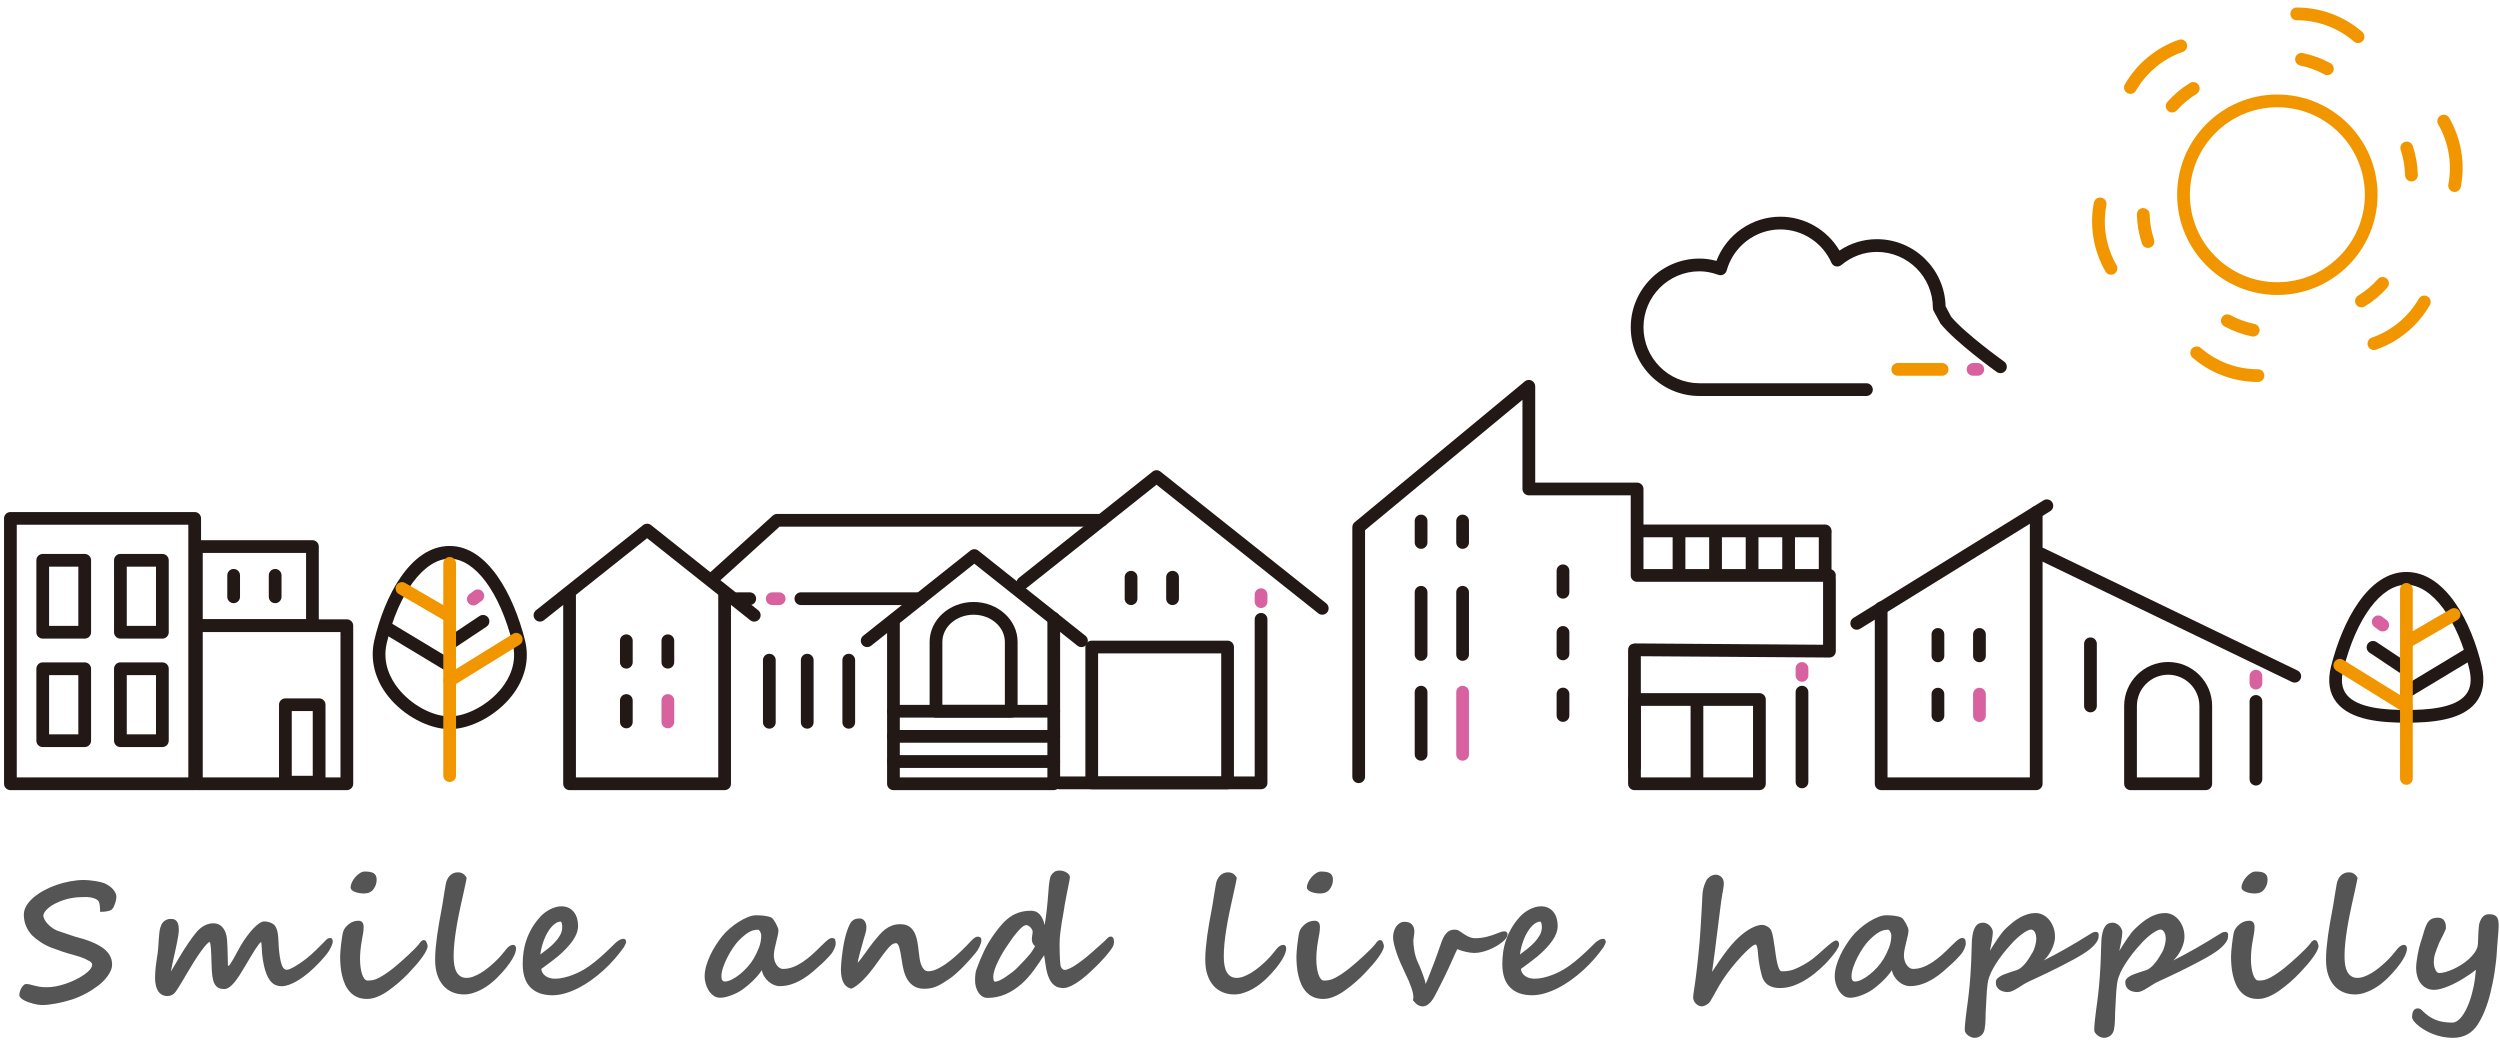 <?xml version="1.0" encoding="utf-8"?>
<!-- Generator: Adobe Illustrator 12.0.0, SVG Export Plug-In  -->
<!DOCTYPE svg PUBLIC "-//W3C//DTD SVG 1.1//EN" "http://www.w3.org/Graphics/SVG/1.1/DTD/svg11.dtd">
<svg  version="1.1" xmlns="http://www.w3.org/2000/svg" xmlns:xlink="http://www.w3.org/1999/xlink" xmlns:a="http://ns.adobe.com/AdobeSVGViewerExtensions/3.0/"
	 width="242" height="101" viewBox="-0.391 -0.726 242 101" enable-background="new -0.391 -0.726 242 101" xml:space="preserve">
<defs>
</defs>
<path fill="#221815" d="M180.277,37.606h-16.162c-3.668,0-6.65-2.984-6.65-6.652s2.982-6.651,6.65-6.651
	c0.543,0,1.086,0.073,1.644,0.223c0.976-2.546,3.437-4.276,6.187-4.276c2.365,0,4.537,1.266,5.723,3.278
	c1.088-0.724,2.328-1.102,3.624-1.102c3.615,0,6.565,2.899,6.649,6.494l0.535,1.011c1.371,1.649,5.096,4.319,5.133,4.344
	c0.277,0.199,0.342,0.586,0.145,0.862c-0.198,0.279-0.584,0.341-0.861,0.144c-0.158-0.113-3.896-2.793-5.437-4.669l-0.675-1.245
	c-0.047-0.089-0.072-0.188-0.072-0.289c0-2.987-2.43-5.418-5.417-5.418c-1.253,0-2.443,0.439-3.444,1.271
	c-0.148,0.123-0.346,0.17-0.534,0.126c-0.188-0.044-0.345-0.173-0.423-0.35c-0.871-1.958-2.813-3.224-4.945-3.224
	c-2.41,0-4.549,1.637-5.196,3.979c-0.046,0.164-0.159,0.304-0.311,0.383c-0.153,0.081-0.33,0.092-0.493,0.033
	c-0.639-0.229-1.238-0.342-1.83-0.342c-2.987,0-5.418,2.43-5.418,5.418s2.431,5.418,5.418,5.418h16.162
	c0.34,0,0.617,0.276,0.617,0.617C180.895,37.331,180.617,37.606,180.277,37.606z"/>
<path fill="#F29600" d="M187.605,35.647h-4.293c-0.342,0-0.617-0.275-0.617-0.617c0-0.34,0.275-0.616,0.617-0.616h4.293
	c0.342,0,0.617,0.276,0.617,0.616C188.223,35.372,187.947,35.647,187.605,35.647z"/>
<path fill="#D7629F" d="M191.058,35.647H190.6c-0.34,0-0.617-0.275-0.617-0.617c0-0.34,0.277-0.616,0.617-0.616h0.458
	c0.341,0,0.617,0.276,0.617,0.616C191.675,35.372,191.398,35.647,191.058,35.647z"/>
<path fill="#221815" d="M232.549,69.231c-2.436,0-5.407-0.226-6.773-1.979c-0.701-0.897-0.875-2.07-0.52-3.482
	c1.111-4.412,3.611-9.129,7.293-9.129c3.823,0,6.318,4.923,7.295,9.14c0.33,1.428,0.136,2.607-0.578,3.504
	C237.895,69.01,234.955,69.231,232.549,69.231z M232.549,55.875c-2.451,0-4.843,3.217-6.098,8.196
	c-0.262,1.04-0.165,1.833,0.297,2.424c1.049,1.348,3.813,1.503,5.801,1.503c1.963,0,4.697-0.153,5.752-1.48
	c0.474-0.597,0.586-1.399,0.342-2.459l0,0C237.527,59.241,235.021,55.875,232.549,55.875z"/>
<path fill="#221815" d="M232.549,66.863c-0.209,0-0.412-0.107-0.529-0.301c-0.176-0.29-0.082-0.669,0.21-0.845l6.145-3.704
	c0.292-0.177,0.671-0.083,0.846,0.21c0.177,0.29,0.083,0.671-0.21,0.846l-6.143,3.703C232.766,66.834,232.658,66.863,232.549,66.863
	z"/>
<path fill="#D7629F" d="M230.256,60.4c-0.129,0-0.256-0.039-0.365-0.119l-0.434-0.318c-0.273-0.201-0.333-0.59-0.131-0.862
	c0.2-0.274,0.586-0.335,0.861-0.133l0.434,0.317c0.273,0.203,0.332,0.589,0.131,0.863C230.631,60.314,230.443,60.4,230.256,60.4z"/>
<path fill="#221815" d="M232.201,64.477c-0.117,0-0.235-0.032-0.341-0.103l-2.886-1.925c-0.283-0.188-0.359-0.571-0.17-0.855
	c0.188-0.282,0.57-0.359,0.854-0.171l2.887,1.926c0.283,0.188,0.359,0.57,0.17,0.854C232.598,64.38,232.4,64.477,232.201,64.477z"/>
<path fill="#F29600" d="M232.549,75.244c-0.342,0-0.617-0.276-0.617-0.616V56.325c0-0.34,0.275-0.616,0.617-0.616
	c0.34,0,0.616,0.276,0.616,0.616v18.303C233.165,74.968,232.889,75.244,232.549,75.244z"/>
<path fill="#F29600" d="M232.549,62.06c-0.213,0-0.42-0.11-0.533-0.308c-0.172-0.293-0.072-0.67,0.223-0.844l4.615-2.685
	c0.295-0.17,0.672-0.071,0.844,0.224c0.172,0.296,0.072,0.672-0.223,0.844l-4.617,2.686C232.761,62.032,232.654,62.06,232.549,62.06
	z"/>
<path fill="#F29600" d="M232.533,68.271c-0.111,0-0.225-0.03-0.324-0.093l-6.432-3.979c-0.288-0.18-0.379-0.559-0.199-0.849
	c0.18-0.289,0.559-0.38,0.849-0.2l6.431,3.979c0.29,0.18,0.379,0.561,0.201,0.849C232.941,68.168,232.74,68.271,232.533,68.271z"/>
<path fill="#221815" d="M43.136,69.854c-2.018,0-4.462-1.302-5.944-3.169c-1.303-1.637-1.781-3.563-1.351-5.423l0,0
	c0.976-4.216,3.472-9.139,7.295-9.139c3.681,0,6.181,4.716,7.292,9.128c0.46,1.824,0.014,3.726-1.256,5.354
	C47.682,68.519,45.199,69.854,43.136,69.854z M43.136,53.355c-2.473,0-4.978,3.367-6.093,8.185l0,0
	c-0.441,1.905,0.361,3.434,1.113,4.378c1.266,1.593,3.313,2.703,4.979,2.703c1.681,0,3.812-1.166,5.063-2.774
	c0.729-0.935,1.5-2.438,1.033-4.295C47.979,56.574,45.585,53.355,43.136,53.355z M36.441,61.402h0.012H36.441z"/>
<path fill="#221815" d="M43.135,64.342c-0.107,0-0.218-0.026-0.318-0.088l-6.144-3.704c-0.292-0.176-0.386-0.554-0.21-0.844
	c0.176-0.295,0.554-0.389,0.848-0.212l6.145,3.705c0.291,0.174,0.385,0.555,0.209,0.846C43.549,64.238,43.344,64.342,43.135,64.342z
	"/>
<path fill="#D7629F" d="M45.43,57.881c-0.19,0-0.377-0.087-0.498-0.252c-0.201-0.274-0.143-0.659,0.131-0.861l0.434-0.318
	c0.273-0.202,0.661-0.144,0.863,0.132c0.201,0.275,0.143,0.661-0.133,0.863l-0.434,0.317C45.684,57.842,45.557,57.881,45.43,57.881z
	"/>
<path fill="#221815" d="M43.482,61.957c-0.199,0-0.395-0.095-0.514-0.272c-0.189-0.284-0.113-0.667,0.17-0.855l2.886-1.925
	c0.282-0.189,0.666-0.112,0.854,0.172c0.189,0.283,0.113,0.665-0.171,0.855l-2.884,1.924C43.719,61.926,43.6,61.957,43.482,61.957z"
	/>
<path fill="#F29600" d="M43.136,74.968c-0.341,0-0.616-0.275-0.616-0.616V53.809c0-0.343,0.275-0.618,0.616-0.618
	s0.616,0.275,0.616,0.618v20.543C43.752,74.692,43.477,74.968,43.136,74.968z"/>
<path fill="#F29600" d="M43.135,59.54c-0.104,0-0.211-0.024-0.309-0.083l-4.617-2.684c-0.294-0.172-0.395-0.55-0.223-0.844
	c0.172-0.295,0.549-0.395,0.844-0.223l4.615,2.684c0.295,0.172,0.395,0.551,0.223,0.844C43.555,59.432,43.348,59.54,43.135,59.54z"
	/>
<path fill="#F29600" d="M43.151,65.752c-0.206,0-0.408-0.104-0.524-0.293c-0.18-0.289-0.091-0.67,0.199-0.849l6.43-3.979
	c0.29-0.18,0.67-0.09,0.85,0.199c0.18,0.291,0.091,0.672-0.199,0.849l-6.431,3.98C43.374,65.721,43.262,65.752,43.151,65.752z"/>
<path fill="#221815" d="M18.455,75.758H0.617C0.275,75.758,0,75.482,0,75.141V49.456c0-0.343,0.275-0.616,0.617-0.616h17.838
	c0.34,0,0.616,0.273,0.616,0.616v25.685C19.071,75.482,18.795,75.758,18.455,75.758z M1.232,74.524h16.605V50.071H1.232V74.524z"/>
<path fill="#221815" d="M33.185,75.758H18.618c-0.341,0-0.616-0.275-0.616-0.617v-15.3c0-0.342,0.275-0.616,0.616-0.616h14.566
	c0.341,0,0.616,0.274,0.616,0.616v15.3C33.801,75.482,33.525,75.758,33.185,75.758z M19.234,74.524h13.334V60.457H19.234V74.524z"/>
<path fill="#221815" d="M29.854,60.448H18.618c-0.341,0-0.616-0.276-0.616-0.616v-7.651c0-0.341,0.275-0.616,0.616-0.616h11.235
	c0.34,0,0.615,0.275,0.615,0.616v7.651C30.469,60.172,30.193,60.448,29.854,60.448z M19.234,59.214h10.002v-6.416H19.234V59.214z"/>
<path fill="#221815" d="M22.227,57.661c-0.342,0-0.617-0.275-0.617-0.616v-2.078c0-0.341,0.275-0.616,0.617-0.616
	c0.34,0,0.616,0.275,0.616,0.616v2.078C22.843,57.386,22.566,57.661,22.227,57.661z"/>
<path fill="#221815" d="M26.244,57.661c-0.342,0-0.617-0.275-0.617-0.616v-2.078c0-0.341,0.275-0.616,0.617-0.616
	c0.34,0,0.617,0.275,0.617,0.616v2.078C26.861,57.386,26.584,57.661,26.244,57.661z"/>
<path fill="#221815" d="M30.5,75.603h-3.266c-0.341,0-0.616-0.275-0.616-0.616v-7.495c0-0.341,0.275-0.616,0.616-0.616H30.5
	c0.342,0,0.617,0.275,0.617,0.616v7.495C31.117,75.327,30.842,75.603,30.5,75.603z M27.852,74.369h2.031v-6.261h-2.031V74.369z"/>
<path fill="#221815" d="M7.809,61.093H3.744c-0.34,0-0.615-0.276-0.615-0.616v-6.966c0-0.34,0.275-0.616,0.615-0.616h4.064
	c0.34,0,0.616,0.276,0.616,0.616v6.966C8.425,60.816,8.148,61.093,7.809,61.093z M4.361,59.858h2.83v-5.729h-2.83V59.858z"/>
<path fill="#221815" d="M15.326,61.093h-4.064c-0.34,0-0.615-0.276-0.615-0.616v-6.966c0-0.34,0.275-0.616,0.615-0.616h4.064
	c0.341,0,0.617,0.276,0.617,0.616v6.966C15.943,60.816,15.667,61.093,15.326,61.093z M11.88,59.858h2.829v-5.729H11.88V59.858z"/>
<path fill="#221815" d="M7.809,71.59H3.744c-0.34,0-0.615-0.275-0.615-0.617v-6.965c0-0.34,0.275-0.616,0.615-0.616h4.064
	c0.34,0,0.616,0.276,0.616,0.616v6.965C8.425,71.314,8.148,71.59,7.809,71.59z M4.361,70.356h2.83v-5.731h-2.83V70.356z"/>
<path fill="#221815" d="M15.326,71.59h-4.064c-0.34,0-0.615-0.275-0.615-0.617v-6.965c0-0.34,0.275-0.616,0.615-0.616h4.064
	c0.341,0,0.617,0.276,0.617,0.616v6.965C15.943,71.314,15.667,71.59,15.326,71.59z M11.88,70.356h2.829v-5.731H11.88V70.356z"/>
<path fill="#221815" d="M101.613,75.758H86.095c-0.341,0-0.616-0.275-0.616-0.617V59.642c0-0.34,0.275-0.616,0.616-0.616
	s0.616,0.276,0.616,0.616v14.883h14.285V59.142c0-0.341,0.276-0.618,0.617-0.618c0.34,0,0.615,0.277,0.615,0.618v15.999
	C102.229,75.482,101.953,75.758,101.613,75.758z"/>
<path fill="#221815" d="M104.293,61.914c-0.135,0-0.27-0.045-0.383-0.134l-9.987-7.939l-9.987,7.939
	c-0.268,0.212-0.654,0.167-0.867-0.1c-0.211-0.266-0.167-0.655,0.1-0.866l10.371-8.244c0.225-0.178,0.544-0.178,0.768,0
	l10.371,8.244c0.267,0.211,0.313,0.601,0.1,0.866C104.654,61.834,104.476,61.914,104.293,61.914z"/>
<path fill="#221815" d="M72.618,59.447c-0.134,0-0.27-0.043-0.384-0.134l-9.986-7.939l-9.986,7.939
	c-0.268,0.212-0.656,0.167-0.867-0.1c-0.213-0.267-0.168-0.655,0.1-0.867l10.371-8.243c0.223-0.178,0.543-0.178,0.766,0
	l10.371,8.243c0.268,0.212,0.313,0.601,0.1,0.867C72.98,59.367,72.801,59.447,72.618,59.447z"/>
<path fill="#221815" d="M121.681,75.672h-19.577c-0.342,0-0.617-0.275-0.617-0.617c0-0.34,0.275-0.617,0.617-0.617h18.96V59.227
	c0-0.341,0.276-0.617,0.617-0.617s0.616,0.276,0.616,0.617v15.828C122.297,75.396,122.021,75.672,121.681,75.672z"/>
<path fill="#221815" d="M127.602,58.779c-0.135,0-0.27-0.043-0.383-0.135l-15.66-12.449L99.01,56.171
	c-0.268,0.212-0.656,0.166-0.867-0.099c-0.212-0.268-0.168-0.656,0.1-0.867l12.932-10.279c0.225-0.179,0.543-0.179,0.768,0
	l16.045,12.753c0.266,0.212,0.311,0.599,0.1,0.867C127.963,58.699,127.783,58.779,127.602,58.779z"/>
<path fill="#221815" d="M69.752,75.758H54.744c-0.342,0-0.617-0.275-0.617-0.617V56.886c0-0.343,0.275-0.616,0.617-0.616
	c0.34,0,0.615,0.273,0.615,0.616v17.639h13.777V56.886c0-0.343,0.275-0.616,0.615-0.616c0.342,0,0.617,0.273,0.617,0.616v18.255
	C70.369,75.482,70.094,75.758,69.752,75.758z"/>
<path fill="#221815" d="M109.096,57.844c-0.342,0-0.617-0.275-0.617-0.616V55.15c0-0.343,0.275-0.617,0.617-0.617
	c0.34,0,0.617,0.274,0.617,0.617v2.077C109.713,57.568,109.436,57.844,109.096,57.844z"/>
<path fill="#221815" d="M113.113,57.844c-0.341,0-0.617-0.275-0.617-0.616V55.15c0-0.343,0.276-0.617,0.617-0.617
	c0.342,0,0.617,0.274,0.617,0.617v2.077C113.73,57.568,113.455,57.844,113.113,57.844z"/>
<path fill="#221815" d="M68.748,55.767c-0.168,0-0.334-0.069-0.457-0.203c-0.229-0.253-0.209-0.644,0.043-0.87l6.083-5.513
	c0.114-0.104,0.263-0.159,0.415-0.159h31.404c0.342,0,0.617,0.275,0.617,0.616s-0.275,0.617-0.617,0.617H75.07l-5.907,5.351
	C69.046,55.713,68.896,55.767,68.748,55.767z"/>
<path fill="#221815" d="M97.496,68.736h-7.283c-0.342,0-0.617-0.275-0.617-0.615V61.41c0-2.132,1.91-3.865,4.258-3.865
	c2.349,0,4.259,1.733,4.259,3.865v6.711C98.112,68.461,97.837,68.736,97.496,68.736z M90.829,67.505h6.05V61.41
	c0-1.451-1.357-2.631-3.025-2.631s-3.024,1.18-3.024,2.631V67.505z"/>
<path fill="#221815" d="M101.613,68.736H86.095c-0.341,0-0.616-0.275-0.616-0.615c0-0.342,0.275-0.616,0.616-0.616h15.519
	c0.34,0,0.615,0.274,0.615,0.616C102.229,68.461,101.953,68.736,101.613,68.736z"/>
<path fill="#221815" d="M101.613,73.609H86.095c-0.341,0-0.616-0.276-0.616-0.617c0-0.342,0.275-0.618,0.616-0.618h15.519
	c0.34,0,0.615,0.276,0.615,0.618C102.229,73.333,101.953,73.609,101.613,73.609z"/>
<path fill="#221815" d="M101.613,71.172H86.095c-0.341,0-0.616-0.274-0.616-0.616c0-0.34,0.275-0.615,0.616-0.615h15.519
	c0.34,0,0.615,0.275,0.615,0.615C102.229,70.897,101.953,71.172,101.613,71.172z"/>
<path fill="#221815" d="M88.673,57.844h-11.54c-0.34,0-0.616-0.275-0.616-0.616s0.276-0.616,0.616-0.616h11.54
	c0.341,0,0.616,0.275,0.616,0.616S89.014,57.844,88.673,57.844z"/>
<path fill="#D7629F" d="M75.034,57.844H74.36c-0.341,0-0.617-0.275-0.617-0.616s0.276-0.616,0.617-0.616h0.674
	c0.341,0,0.616,0.275,0.616,0.616S75.375,57.844,75.034,57.844z"/>
<path fill="#221815" d="M72.187,57.844h-1.2c-0.34,0-0.617-0.275-0.617-0.616s0.277-0.616,0.617-0.616h1.2
	c0.341,0,0.616,0.275,0.616,0.616S72.527,57.844,72.187,57.844z"/>
<path fill="#221815" d="M60.24,63.993c-0.342,0-0.617-0.276-0.617-0.618v-2.077c0-0.341,0.275-0.616,0.617-0.616
	c0.34,0,0.615,0.275,0.615,0.616v2.077C60.855,63.717,60.58,63.993,60.24,63.993z"/>
<path fill="#221815" d="M64.258,63.993c-0.342,0-0.617-0.276-0.617-0.618v-2.077c0-0.341,0.275-0.616,0.617-0.616
	c0.34,0,0.616,0.275,0.616,0.616v2.077C64.874,63.717,64.598,63.993,64.258,63.993z"/>
<path fill="#221815" d="M60.24,69.777c-0.342,0-0.617-0.276-0.617-0.616v-2.078c0-0.341,0.275-0.616,0.617-0.616
	c0.34,0,0.615,0.275,0.615,0.616v2.078C60.855,69.501,60.58,69.777,60.24,69.777z"/>
<path fill="#D7629F" d="M64.258,69.777c-0.342,0-0.617-0.276-0.617-0.616v-2.078c0-0.341,0.275-0.616,0.617-0.616
	c0.34,0,0.616,0.275,0.616,0.616v2.078C64.874,69.501,64.598,69.777,64.258,69.777z"/>
<path fill="#221815" d="M118.438,75.672h-13.148c-0.342,0-0.617-0.275-0.617-0.617v-13.15c0-0.34,0.275-0.616,0.617-0.616h13.148
	c0.341,0,0.617,0.276,0.617,0.616v13.15C119.055,75.396,118.778,75.672,118.438,75.672z M105.905,74.438h11.917V62.521h-11.917
	V74.438z"/>
<path fill="#221815" d="M74.08,69.809c-0.34,0-0.616-0.275-0.616-0.617v-6.016c0-0.341,0.276-0.616,0.616-0.616
	c0.342,0,0.617,0.275,0.617,0.616v6.016C74.697,69.533,74.422,69.809,74.08,69.809z"/>
<path fill="#221815" d="M77.75,69.809c-0.342,0-0.617-0.275-0.617-0.617v-6.016c0-0.341,0.275-0.616,0.617-0.616
	c0.34,0,0.616,0.275,0.616,0.616v6.016C78.366,69.533,78.09,69.809,77.75,69.809z"/>
<path fill="#221815" d="M81.768,69.809c-0.34,0-0.615-0.275-0.615-0.617v-6.016c0-0.341,0.275-0.616,0.615-0.616
	c0.342,0,0.617,0.275,0.617,0.616v6.016C82.385,69.533,82.109,69.809,81.768,69.809z"/>
<path fill="#D7629F" d="M121.063,57.513v-0.674c0-0.341,0.276-0.618,0.617-0.618s0.616,0.277,0.616,0.618v0.674
	c0,0.341-0.275,0.617-0.616,0.617S121.063,57.854,121.063,57.513z"/>
<path fill="#221815" d="M169.92,75.758h-12.094c-0.341,0-0.617-0.275-0.617-0.617v-8.153c0-0.343,0.276-0.619,0.617-0.619h12.094
	c0.341,0,0.617,0.276,0.617,0.619v8.153C170.537,75.482,170.261,75.758,169.92,75.758z M158.443,74.524h10.859v-6.921h-10.859
	V74.524z"/>
<path fill="#221815" d="M131.129,75.079c-0.34,0-0.615-0.275-0.615-0.616V50.307c0-0.186,0.082-0.358,0.223-0.476l16.471-13.638
	c0.184-0.154,0.439-0.188,0.656-0.083c0.215,0.101,0.354,0.32,0.354,0.557v9.323h9.862c0.341,0,0.618,0.275,0.618,0.617v7.754H176.7
	c0.341,0,0.616,0.275,0.616,0.617c0,0.34-0.275,0.617-0.616,0.617h-18.621c-0.341,0-0.616-0.277-0.616-0.617v-7.755H147.6
	c-0.34,0-0.617-0.275-0.617-0.616v-8.628l-15.236,12.616v23.867C131.746,74.804,131.471,75.079,131.129,75.079z"/>
<path fill="#221815" d="M157.826,74.159c-0.341,0-0.617-0.276-0.617-0.616V62.176c0-0.163,0.066-0.321,0.182-0.438
	c0.117-0.117,0.232-0.137,0.439-0.181l18.253,0.129v-6.327c0-0.34,0.276-0.616,0.617-0.616s0.616,0.276,0.616,0.616v6.948
	c0,0.164-0.065,0.322-0.182,0.438c-0.115,0.117-0.264,0.167-0.439,0.179l-18.252-0.127v10.746
	C158.443,73.883,158.167,74.159,157.826,74.159z"/>
<path fill="#221815" d="M174.041,75.579c-0.341,0-0.616-0.275-0.616-0.616v-8.69c0-0.34,0.275-0.616,0.616-0.616
	c0.342,0,0.617,0.276,0.617,0.616v8.69C174.658,75.304,174.383,75.579,174.041,75.579z"/>
<path fill="#221815" d="M163.873,75.141c-0.341,0-0.616-0.275-0.616-0.616V67.25c0-0.342,0.275-0.617,0.616-0.617
	c0.342,0,0.617,0.275,0.617,0.617v7.274C164.49,74.865,164.215,75.141,163.873,75.141z"/>
<path fill="#221815" d="M137.17,63.242c-0.342,0-0.617-0.277-0.617-0.617v-6.018c0-0.341,0.275-0.616,0.617-0.616
	c0.341,0,0.617,0.275,0.617,0.616v6.018C137.787,62.965,137.511,63.242,137.17,63.242z"/>
<path fill="#221815" d="M141.188,63.242c-0.34,0-0.615-0.277-0.615-0.617v-6.018c0-0.341,0.275-0.616,0.615-0.616
	c0.342,0,0.617,0.275,0.617,0.616v6.018C141.805,62.965,141.529,63.242,141.188,63.242z"/>
<path fill="#221815" d="M137.17,72.911c-0.342,0-0.617-0.275-0.617-0.616v-6.018c0-0.34,0.275-0.617,0.617-0.617
	c0.341,0,0.617,0.277,0.617,0.617v6.018C137.787,72.636,137.511,72.911,137.17,72.911z"/>
<path fill="#D7629F" d="M141.188,72.911c-0.34,0-0.615-0.275-0.615-0.616v-6.018c0-0.34,0.275-0.617,0.615-0.617
	c0.342,0,0.617,0.277,0.617,0.617v6.018C141.805,72.636,141.529,72.911,141.188,72.911z"/>
<path fill="#221815" d="M137.17,52.402c-0.342,0-0.617-0.277-0.617-0.617v-2.08c0-0.34,0.275-0.615,0.617-0.615
	c0.341,0,0.617,0.275,0.617,0.615v2.08C137.787,52.125,137.511,52.402,137.17,52.402z"/>
<path fill="#221815" d="M141.188,52.402c-0.34,0-0.615-0.277-0.615-0.617v-2.08c0-0.34,0.275-0.615,0.615-0.615
	c0.342,0,0.617,0.275,0.617,0.615v2.08C141.805,52.125,141.529,52.402,141.188,52.402z"/>
<path fill="#221815" d="M150.906,63.187c-0.342,0-0.617-0.276-0.617-0.617v-2.078c0-0.34,0.275-0.616,0.617-0.616
	c0.341,0,0.617,0.276,0.617,0.616v2.078C151.523,62.91,151.247,63.187,150.906,63.187z"/>
<path fill="#221815" d="M150.906,57.221c-0.342,0-0.617-0.275-0.617-0.616v-2.079c0-0.34,0.275-0.615,0.617-0.615
	c0.341,0,0.617,0.275,0.617,0.615v2.079C151.523,56.945,151.247,57.221,150.906,57.221z"/>
<path fill="#221815" d="M150.906,69.15c-0.342,0-0.617-0.276-0.617-0.616v-2.077c0-0.342,0.275-0.617,0.617-0.617
	c0.341,0,0.617,0.275,0.617,0.617v2.077C151.523,68.874,151.247,69.15,150.906,69.15z"/>
<path fill="#221815" d="M176.284,51.281h-18.169c-0.34,0-0.615-0.275-0.615-0.616s0.275-0.616,0.615-0.616h18.169
	c0.341,0,0.616,0.275,0.616,0.616S176.625,51.281,176.284,51.281z"/>
<path fill="#221815" d="M176.284,55.128c-0.341,0-0.616-0.276-0.616-0.616v-3.655c0-0.341,0.275-0.618,0.616-0.618
	s0.616,0.277,0.616,0.618v3.655C176.9,54.852,176.625,55.128,176.284,55.128z"/>
<path fill="#221815" d="M172.748,55.128c-0.342,0-0.617-0.276-0.617-0.616v-3.655c0-0.341,0.275-0.618,0.617-0.618
	c0.34,0,0.616,0.277,0.616,0.618v3.655C173.364,54.852,173.088,55.128,172.748,55.128z"/>
<path fill="#221815" d="M169.211,55.128c-0.342,0-0.617-0.276-0.617-0.616v-3.655c0-0.341,0.275-0.618,0.617-0.618
	c0.34,0,0.617,0.277,0.617,0.618v3.655C169.828,54.852,169.551,55.128,169.211,55.128z"/>
<path fill="#221815" d="M165.674,55.128c-0.342,0-0.617-0.276-0.617-0.616v-3.655c0-0.341,0.275-0.618,0.617-0.618
	c0.34,0,0.617,0.277,0.617,0.618v3.655C166.291,54.852,166.014,55.128,165.674,55.128z"/>
<path fill="#221815" d="M162.137,55.128c-0.342,0-0.617-0.276-0.617-0.616v-3.655c0-0.341,0.275-0.618,0.617-0.618
	c0.34,0,0.617,0.277,0.617,0.618v3.655C162.754,54.852,162.477,55.128,162.137,55.128z"/>
<path fill="#D7629F" d="M173.425,64.655v-0.674c0-0.341,0.275-0.616,0.616-0.616c0.342,0,0.617,0.275,0.617,0.616v0.674
	c0,0.342-0.275,0.616-0.617,0.616C173.7,65.271,173.425,64.997,173.425,64.655z"/>
<path fill="#221815" d="M196.715,75.758h-15.01c-0.34,0-0.616-0.275-0.616-0.617V58.118c0-0.341,0.276-0.616,0.616-0.616
	c0.342,0,0.617,0.275,0.617,0.616v16.406h13.776V48.869c0-0.34,0.276-0.617,0.616-0.617c0.341,0,0.617,0.277,0.617,0.617v26.271
	C197.332,75.482,197.056,75.758,196.715,75.758z"/>
<path fill="#221815" d="M179.341,60.234c-0.206,0-0.409-0.105-0.524-0.294c-0.18-0.289-0.091-0.669,0.199-0.849l18.404-11.383
	c0.289-0.181,0.67-0.093,0.85,0.199c0.18,0.289,0.09,0.669-0.199,0.848l-18.405,11.385
	C179.563,60.203,179.451,60.234,179.341,60.234z"/>
<path fill="#221815" d="M221.74,65.352c-0.089,0-0.181-0.02-0.268-0.062l-24.514-11.826c-0.305-0.147-0.436-0.517-0.287-0.823
	c0.148-0.306,0.52-0.436,0.823-0.287L222.01,64.18c0.307,0.148,0.436,0.517,0.287,0.822
	C222.191,65.223,221.971,65.352,221.74,65.352z"/>
<path fill="#221815" d="M217.982,75.313c-0.342,0-0.615-0.275-0.615-0.617V67.17c0-0.34,0.273-0.616,0.615-0.616
	c0.341,0,0.617,0.276,0.617,0.616v7.525C218.6,75.037,218.323,75.313,217.982,75.313z"/>
<path fill="#221815" d="M187.201,63.378c-0.341,0-0.617-0.274-0.617-0.616v-2.077c0-0.342,0.276-0.616,0.617-0.616
	c0.34,0,0.617,0.274,0.617,0.616v2.077C187.818,63.104,187.541,63.378,187.201,63.378z"/>
<path fill="#221815" d="M191.22,63.378c-0.341,0-0.617-0.274-0.617-0.616v-2.077c0-0.342,0.276-0.616,0.617-0.616
	s0.616,0.274,0.616,0.616v2.077C191.836,63.104,191.561,63.378,191.22,63.378z"/>
<path fill="#221815" d="M187.201,69.163c-0.341,0-0.617-0.275-0.617-0.617v-2.078c0-0.341,0.276-0.616,0.617-0.616
	c0.34,0,0.617,0.275,0.617,0.616v2.078C187.818,68.888,187.541,69.163,187.201,69.163z"/>
<path fill="#D7629F" d="M191.22,69.163c-0.341,0-0.617-0.275-0.617-0.617v-2.078c0-0.341,0.276-0.616,0.617-0.616
	s0.616,0.275,0.616,0.616v2.078C191.836,68.888,191.561,69.163,191.22,69.163z"/>
<path fill="#221815" d="M213.126,75.758h-7.283c-0.341,0-0.616-0.275-0.616-0.617v-7.527c0-2.349,1.91-4.259,4.258-4.259
	s4.259,1.91,4.259,4.259v7.527C213.743,75.482,213.467,75.758,213.126,75.758z M206.459,74.524h6.051v-6.911
	c0-1.668-1.357-3.026-3.025-3.026s-3.025,1.358-3.025,3.026V74.524z"/>
<path fill="#221815" d="M201.967,68.229c-0.342,0-0.618-0.276-0.618-0.618v-6.018c0-0.341,0.276-0.616,0.618-0.616
	c0.34,0,0.615,0.275,0.615,0.616v6.018C202.582,67.953,202.307,68.229,201.967,68.229z"/>
<path fill="#D7629F" d="M217.367,65.401v-0.675c0-0.341,0.273-0.616,0.615-0.616c0.341,0,0.617,0.275,0.617,0.616v0.675
	c0,0.34-0.276,0.616-0.617,0.616C217.641,66.018,217.367,65.741,217.367,65.401z"/>
<path fill="#F29600" d="M220.057,27.826c-5.35,0-9.701-4.352-9.701-9.701c0-5.349,4.352-9.702,9.701-9.702s9.701,4.354,9.701,9.702
	C229.758,23.475,225.406,27.826,220.057,27.826z M220.057,9.656c-4.668,0-8.467,3.8-8.467,8.469c0,4.67,3.799,8.468,8.467,8.468
	c4.67,0,8.469-3.798,8.469-8.468C228.525,13.456,224.727,9.656,220.057,9.656z"/>
<path fill="#F29600" d="M224.899,6.548c-0.099,0-0.2-0.024-0.294-0.075c-0.734-0.4-1.52-0.687-2.332-0.854
	c-0.336-0.068-0.551-0.395-0.482-0.729c0.068-0.333,0.396-0.551,0.729-0.48c0.934,0.192,1.834,0.521,2.676,0.979
	c0.299,0.162,0.41,0.538,0.246,0.837C225.33,6.432,225.118,6.548,224.899,6.548z"/>
<path fill="#F29600" d="M227.867,3.441c-0.143,0-0.287-0.05-0.402-0.151c-1.535-1.325-3.5-2.056-5.533-2.056
	c-0.34,0-0.616-0.275-0.616-0.619c0-0.34,0.276-0.615,0.616-0.615c2.33,0,4.58,0.837,6.34,2.357
	c0.257,0.224,0.286,0.611,0.063,0.869C228.213,3.368,228.04,3.441,227.867,3.441z"/>
<path fill="#F29600" d="M209.873,10.163c-0.146,0-0.293-0.053-0.41-0.156c-0.255-0.228-0.277-0.616-0.051-0.872
	c0.631-0.712,1.367-1.327,2.184-1.828c0.293-0.177,0.671-0.085,0.849,0.205c0.179,0.29,0.087,0.67-0.204,0.849
	c-0.713,0.437-1.354,0.973-1.906,1.594C210.213,10.093,210.043,10.163,209.873,10.163z"/>
<path fill="#F29600" d="M205.832,8.364c-0.104,0-0.211-0.027-0.308-0.085c-0.296-0.168-0.396-0.547-0.226-0.841
	c1.164-2.016,3.014-3.546,5.209-4.312c0.324-0.109,0.675,0.059,0.785,0.381c0.113,0.322-0.057,0.673-0.379,0.785
	c-1.916,0.667-3.531,2.004-4.547,3.762C206.252,8.253,206.045,8.364,205.832,8.364z"/>
<path fill="#F29600" d="M207.534,23.272c-0.259,0-0.5-0.165-0.586-0.424c-0.301-0.903-0.466-1.849-0.489-2.807
	c-0.008-0.34,0.262-0.622,0.602-0.633c0.348,0.037,0.623,0.263,0.632,0.603c0.021,0.835,0.164,1.659,0.427,2.447
	c0.107,0.326-0.066,0.673-0.391,0.782C207.664,23.264,207.598,23.272,207.534,23.272z"/>
<path fill="#F29600" d="M203.957,25.871c-0.213,0-0.42-0.11-0.533-0.308c-1.165-2.017-1.566-4.386-1.129-6.667
	c0.064-0.336,0.387-0.555,0.722-0.492c0.335,0.066,0.554,0.389,0.49,0.724c-0.382,1.991-0.032,4.058,0.984,5.817
	c0.171,0.296,0.069,0.674-0.226,0.842C204.169,25.845,204.063,25.871,203.957,25.871z"/>
<path fill="#F29600" d="M217.719,31.852c-0.041,0-0.082-0.003-0.123-0.013c-0.938-0.193-1.838-0.522-2.676-0.979
	c-0.299-0.163-0.41-0.539-0.248-0.837c0.164-0.297,0.536-0.408,0.838-0.247c0.731,0.398,1.518,0.687,2.334,0.855
	c0.332,0.069,0.549,0.394,0.479,0.727C218.263,31.65,218.006,31.852,217.719,31.852z"/>
<path fill="#F29600" d="M218.182,36.249c-2.326,0-4.578-0.837-6.338-2.355c-0.258-0.223-0.287-0.612-0.064-0.871
	c0.221-0.258,0.613-0.286,0.87-0.063c1.536,1.328,3.501,2.059,5.532,2.059c0.342,0,0.617,0.275,0.617,0.616
	C218.799,35.974,218.523,36.249,218.182,36.249z"/>
<path fill="#F29600" d="M228.195,29.031c-0.207,0-0.41-0.104-0.525-0.295c-0.178-0.291-0.086-0.67,0.205-0.848
	c0.712-0.435,1.354-0.972,1.905-1.594c0.226-0.256,0.616-0.276,0.87-0.052c0.256,0.227,0.278,0.615,0.053,0.871
	c-0.633,0.714-1.369,1.329-2.187,1.827C228.416,29.003,228.305,29.031,228.195,29.031z"/>
<path fill="#F29600" d="M229.402,33.156c-0.254,0-0.493-0.158-0.581-0.415c-0.113-0.322,0.058-0.673,0.379-0.784
	c1.916-0.666,3.53-2.005,4.548-3.762c0.17-0.296,0.547-0.399,0.842-0.226c0.296,0.17,0.396,0.547,0.227,0.841
	c-1.164,2.016-3.015,3.548-5.21,4.312C229.539,33.145,229.471,33.156,229.402,33.156z"/>
<path fill="#F29600" d="M233.039,16.839c-0.334,0-0.608-0.267-0.617-0.601c-0.02-0.835-0.164-1.658-0.427-2.451
	c-0.106-0.322,0.067-0.67,0.392-0.777c0.323-0.108,0.671,0.068,0.779,0.391c0.301,0.907,0.467,1.851,0.49,2.805
	c0.008,0.342-0.262,0.626-0.604,0.634C233.049,16.839,233.044,16.839,233.039,16.839z"/>
<path fill="#F29600" d="M237.215,17.855c-0.039,0-0.078-0.003-0.117-0.011c-0.334-0.064-0.554-0.387-0.49-0.722
	c0.381-1.995,0.031-4.06-0.984-5.818c-0.17-0.296-0.069-0.673,0.227-0.843c0.293-0.174,0.672-0.07,0.842,0.225
	c1.164,2.015,1.564,4.384,1.128,6.667C237.763,17.65,237.505,17.855,237.215,17.855z"/>
<path fill="#555555" d="M10.876,86.09c0,0.073-0.01,0.161-0.028,0.266c-0.018,0.104-0.046,0.212-0.082,0.324
	c-0.038,0.112-0.079,0.219-0.123,0.32c-0.046,0.102-0.098,0.184-0.155,0.246h0.009c-0.17,0.198-0.569,0.297-1.197,0.297
	c0-0.224-0.011-0.418-0.028-0.582c-0.019-0.164-0.05-0.296-0.091-0.395c-0.038-0.083-0.104-0.153-0.199-0.211
	c-0.095-0.058-0.201-0.104-0.32-0.141s-0.24-0.063-0.361-0.082s-0.228-0.027-0.316-0.027c-0.229,0-0.45,0.005-0.666,0.016
	c-0.217,0.011-0.431,0.031-0.639,0.063c-0.209,0.031-0.42,0.075-0.635,0.133c-0.213,0.058-0.432,0.13-0.654,0.219
	c-0.158,0.063-0.326,0.141-0.503,0.234s-0.343,0.199-0.495,0.316c-0.154,0.117-0.285,0.245-0.393,0.383
	c-0.109,0.138-0.177,0.285-0.202,0.441l0.008-0.016c0,0.125,0.042,0.265,0.127,0.418c0.084,0.153,0.199,0.305,0.345,0.453
	c0.145,0.148,0.313,0.284,0.504,0.406c0.189,0.122,0.391,0.212,0.602,0.27c0.017,0.005,0.061,0.021,0.135,0.047
	s0.164,0.056,0.27,0.09s0.219,0.071,0.338,0.113s0.229,0.079,0.332,0.113c0.104,0.034,0.191,0.063,0.262,0.086
	c0.072,0.023,0.113,0.038,0.123,0.043c1.227,0.308,2.135,0.677,2.729,1.109c0.592,0.433,0.887,0.964,0.887,1.594
	c0,0.203-0.045,0.405-0.135,0.605s-0.203,0.392-0.34,0.574c-0.139,0.183-0.288,0.351-0.448,0.504
	c-0.161,0.153-0.313,0.282-0.456,0.387l0.008-0.008c-0.153,0.12-0.327,0.242-0.52,0.367c-0.193,0.125-0.4,0.247-0.622,0.367
	s-0.452,0.231-0.69,0.336c-0.237,0.104-0.48,0.195-0.729,0.273c-0.233,0.073-0.479,0.142-0.734,0.207s-0.511,0.121-0.765,0.168
	c-0.253,0.047-0.499,0.083-0.733,0.109c-0.236,0.026-0.447,0.039-0.639,0.039c-0.101,0-0.224-0.012-0.368-0.035
	c-0.146-0.023-0.3-0.056-0.46-0.098c-0.161-0.042-0.322-0.091-0.483-0.148s-0.306-0.122-0.433-0.195S1.679,95.938,1.6,95.855
	C1.52,95.772,1.48,95.684,1.48,95.59c0-0.083,0.016-0.185,0.047-0.305c0.032-0.12,0.078-0.235,0.14-0.348
	c0.06-0.112,0.132-0.208,0.214-0.289c0.081-0.081,0.17-0.121,0.266-0.121c0.132,0,0.256,0.016,0.373,0.047
	c0.115,0.031,0.246,0.066,0.393,0.105c0.145,0.039,0.313,0.075,0.507,0.109c0.192,0.034,0.433,0.051,0.718,0.051
	s0.582-0.03,0.892-0.09s0.614-0.141,0.916-0.242s0.589-0.218,0.864-0.348c0.274-0.13,0.523-0.266,0.745-0.406
	c0.095-0.063,0.199-0.134,0.313-0.215c0.113-0.081,0.219-0.169,0.316-0.266s0.18-0.196,0.246-0.301s0.1-0.211,0.1-0.32
	c0-0.125-0.096-0.245-0.285-0.359v0.008c-0.281-0.167-0.559-0.294-0.833-0.383c-0.275-0.089-0.515-0.161-0.722-0.219
	c-0.582-0.146-1.29-0.378-2.125-0.695h0.008c-0.349-0.136-0.688-0.31-1.015-0.523c-0.328-0.214-0.61-0.438-0.849-0.672
	c-0.529-0.578-0.793-1.245-0.793-2c0-0.297,0.085-0.586,0.254-0.867s0.398-0.546,0.689-0.793s0.628-0.476,1.012-0.684
	c0.383-0.208,0.791-0.387,1.225-0.535s0.877-0.265,1.328-0.348c0.452-0.083,0.889-0.125,1.313-0.125
	c0.132,0,0.297,0.009,0.496,0.027c0.197,0.019,0.4,0.044,0.609,0.078s0.408,0.075,0.6,0.125c0.189,0.05,0.34,0.105,0.451,0.168
	H9.885c0.307,0.161,0.549,0.354,0.726,0.578S10.876,85.876,10.876,86.09z"/>
<path fill="#555555" d="M31.822,90.434c0,0.047-0.013,0.108-0.036,0.184c-0.024,0.075-0.055,0.156-0.091,0.242
	c-0.038,0.086-0.082,0.173-0.131,0.262c-0.051,0.089-0.1,0.172-0.146,0.25c-0.086,0.13-0.199,0.281-0.342,0.453
	s-0.301,0.352-0.476,0.539s-0.36,0.375-0.556,0.563s-0.388,0.362-0.578,0.523c-0.154,0.125-0.333,0.263-0.539,0.414
	s-0.426,0.292-0.658,0.422s-0.47,0.238-0.709,0.324c-0.241,0.086-0.473,0.129-0.694,0.129c-0.206,0-0.406-0.04-0.599-0.121
	c-0.193-0.081-0.373-0.233-0.539-0.457s-0.313-0.536-0.439-0.938c-0.127-0.401-0.229-0.922-0.302-1.563
	c-0.007-0.063-0.013-0.16-0.021-0.293s-0.016-0.266-0.023-0.398s-0.018-0.249-0.027-0.348c-0.012-0.099-0.021-0.148-0.032-0.148
	c-0.042,0-0.112,0.063-0.21,0.188s-0.214,0.29-0.349,0.496s-0.282,0.442-0.44,0.711s-0.322,0.546-0.491,0.832
	c-0.212,0.364-0.411,0.691-0.599,0.98c-0.188,0.289-0.365,0.531-0.531,0.727s-0.328,0.345-0.484,0.449s-0.313,0.156-0.471,0.156
	c-0.244,0-0.442-0.046-0.596-0.137c-0.152-0.091-0.275-0.231-0.364-0.422c-0.09-0.19-0.153-0.435-0.19-0.734
	s-0.061-0.655-0.07-1.066c-0.017-0.688-0.039-1.224-0.068-1.609s-0.07-0.578-0.123-0.578c-0.063,0-0.169,0.081-0.316,0.242
	c-0.148,0.161-0.324,0.383-0.527,0.664c-0.205,0.281-0.426,0.612-0.666,0.992c-0.241,0.38-0.488,0.789-0.742,1.227
	c-0.063,0.114-0.141,0.247-0.229,0.398c-0.09,0.151-0.183,0.305-0.277,0.461s-0.189,0.308-0.281,0.453
	c-0.093,0.146-0.177,0.271-0.25,0.375c-0.095,0.136-0.212,0.238-0.349,0.309c-0.139,0.07-0.283,0.105-0.437,0.105
	c-0.217,0-0.402-0.046-0.555-0.137c-0.153-0.091-0.277-0.215-0.372-0.371c-0.096-0.156-0.166-0.341-0.211-0.555
	s-0.067-0.44-0.067-0.68c0-0.214,0.005-0.406,0.017-0.578c0.01-0.172,0.025-0.345,0.047-0.52s0.046-0.358,0.075-0.551
	c0.028-0.192,0.062-0.414,0.099-0.664c0.032-0.219,0.057-0.449,0.072-0.691s0.031-0.479,0.047-0.711
	c0.017-0.231,0.034-0.446,0.057-0.645c0.02-0.198,0.049-0.362,0.086-0.492c0.026-0.089,0.061-0.184,0.104-0.285
	c0.042-0.102,0.104-0.195,0.183-0.281s0.179-0.159,0.302-0.219c0.121-0.06,0.271-0.09,0.451-0.09c0.164,0,0.295,0.03,0.396,0.09
	c0.1,0.06,0.177,0.141,0.23,0.242c0.053,0.102,0.088,0.219,0.106,0.352s0.028,0.272,0.028,0.418c0,0.125-0.018,0.294-0.052,0.508
	s-0.077,0.449-0.127,0.707c-0.051,0.258-0.106,0.526-0.171,0.805c-0.063,0.278-0.123,0.546-0.178,0.801
	c-0.056,0.255-0.105,0.485-0.146,0.691c-0.043,0.206-0.072,0.366-0.088,0.48c0.01-0.021,0.041-0.073,0.092-0.156
	c0.049-0.083,0.111-0.185,0.182-0.305c0.072-0.12,0.146-0.247,0.227-0.383c0.079-0.136,0.154-0.263,0.226-0.383
	s0.133-0.224,0.187-0.313c0.053-0.089,0.084-0.144,0.096-0.164c0.095-0.156,0.205-0.332,0.332-0.527s0.259-0.394,0.396-0.594
	c0.137-0.2,0.273-0.392,0.408-0.574s0.258-0.336,0.369-0.461c0.238-0.266,0.49-0.466,0.758-0.602
	c0.266-0.136,0.551-0.203,0.852-0.203c0.322,0,0.592,0.109,0.809,0.328s0.361,0.505,0.437,0.859c0.025,0.13,0.048,0.294,0.063,0.492
	s0.027,0.405,0.035,0.621s0.014,0.434,0.02,0.652s0.01,0.414,0.013,0.586c0.002,0.172,0.006,0.313,0.012,0.422
	c0.005,0.109,0.016,0.164,0.032,0.164c0.047,0,0.115-0.065,0.205-0.195s0.191-0.294,0.302-0.492s0.228-0.411,0.349-0.641
	s0.238-0.44,0.35-0.633c0.184-0.308,0.38-0.603,0.586-0.887c0.207-0.284,0.41-0.534,0.615-0.75c0.203-0.216,0.396-0.388,0.582-0.516
	c0.185-0.128,0.35-0.191,0.492-0.191c0.1,0,0.203,0.011,0.309,0.031s0.207,0.051,0.306,0.09c0.097,0.039,0.187,0.086,0.266,0.141
	s0.14,0.116,0.183,0.184c0.089,0.141,0.155,0.294,0.197,0.461s0.072,0.352,0.092,0.555c0.018,0.203,0.031,0.427,0.039,0.672
	s0.028,0.516,0.061,0.813c0.057,0.542,0.143,0.966,0.253,1.273c0.111,0.308,0.271,0.461,0.476,0.461c0.09,0,0.207-0.032,0.354-0.098
	c0.145-0.065,0.303-0.148,0.476-0.25c0.171-0.102,0.349-0.215,0.531-0.34s0.353-0.25,0.511-0.375c0.175-0.136,0.342-0.274,0.5-0.418
	s0.314-0.29,0.472-0.441c0.155-0.151,0.314-0.309,0.476-0.473c0.16-0.164,0.331-0.337,0.512-0.52
	c0.111-0.109,0.238-0.164,0.381-0.164C31.736,90.074,31.822,90.194,31.822,90.434z"/>
<path fill="#555555" d="M41.002,90.855c0,0.12-0.047,0.272-0.139,0.457s-0.219,0.391-0.381,0.617
	c-0.161,0.227-0.353,0.469-0.574,0.727c-0.223,0.258-0.463,0.522-0.722,0.793c-0.28,0.297-0.584,0.589-0.912,0.875
	c-0.327,0.286-0.677,0.563-1.046,0.828c-0.365,0.261-0.725,0.462-1.078,0.605c-0.354,0.144-0.69,0.215-1.008,0.215
	c-0.369,0-0.69-0.062-0.963-0.184c-0.273-0.122-0.505-0.289-0.697-0.5c-0.193-0.211-0.351-0.453-0.473-0.727
	c-0.121-0.273-0.218-0.563-0.289-0.867s-0.12-0.613-0.146-0.926c-0.027-0.313-0.04-0.609-0.04-0.891
	c0-0.109,0.008-0.273,0.024-0.492c0.016-0.219,0.038-0.449,0.066-0.691c0.029-0.242,0.061-0.477,0.096-0.703s0.07-0.405,0.107-0.535
	c0.078-0.255,0.262-0.497,0.547-0.727c0.274-0.219,0.582-0.328,0.92-0.328c0.344,0,0.515,0.203,0.515,0.609
	c0,0.192-0.017,0.397-0.052,0.613c-0.034,0.216-0.072,0.429-0.115,0.637c-0.068,0.38-0.115,0.723-0.143,1.027
	c-0.026,0.305-0.039,0.574-0.039,0.809c0,0.266,0.016,0.523,0.047,0.773c0.032,0.25,0.079,0.473,0.14,0.668
	c0.06,0.195,0.138,0.353,0.229,0.473s0.203,0.18,0.329,0.18c0.159,0,0.322-0.015,0.491-0.043c0.17-0.028,0.373-0.105,0.611-0.23
	c0.455-0.245,0.938-0.575,1.451-0.992c0.179-0.146,0.385-0.319,0.613-0.52c0.23-0.2,0.459-0.406,0.687-0.617s0.44-0.418,0.642-0.621
	s0.36-0.378,0.477-0.523c0.016-0.026,0.039-0.059,0.067-0.098s0.062-0.079,0.099-0.121s0.078-0.077,0.123-0.105
	s0.088-0.043,0.131-0.043c0.084,0,0.146,0.012,0.187,0.035s0.083,0.095,0.131,0.215C40.973,90.657,41.002,90.767,41.002,90.855z
	 M36.07,84.426c0,0.172-0.027,0.335-0.079,0.488c-0.053,0.153-0.13,0.298-0.229,0.434c-0.201,0.276-0.511,0.414-0.928,0.414
	c-0.148,0-0.299-0.013-0.452-0.039s-0.29-0.063-0.413-0.109c-0.121-0.047-0.221-0.106-0.301-0.18
	c-0.079-0.073-0.119-0.156-0.119-0.25c0-0.161,0.043-0.332,0.127-0.512s0.194-0.347,0.329-0.5s0.282-0.281,0.444-0.383
	c0.161-0.102,0.316-0.152,0.464-0.152c0.185,0,0.349,0.012,0.491,0.035s0.263,0.063,0.361,0.121
	c0.098,0.058,0.173,0.138,0.226,0.242C36.043,84.14,36.07,84.27,36.07,84.426z"/>
<path fill="#555555" d="M49.563,91.09c0,0.12-0.03,0.27-0.09,0.449c-0.061,0.18-0.163,0.388-0.307,0.625
	c-0.143,0.237-0.332,0.504-0.57,0.801s-0.534,0.622-0.888,0.977c-0.195,0.192-0.417,0.386-0.662,0.578
	c-0.246,0.192-0.507,0.363-0.781,0.512s-0.559,0.27-0.853,0.363c-0.293,0.094-0.586,0.141-0.876,0.141
	c-0.392,0-0.757-0.067-1.099-0.203c-0.34-0.136-0.638-0.343-0.891-0.621c-0.254-0.278-0.453-0.629-0.6-1.051
	c-0.146-0.422-0.218-0.917-0.218-1.484c0-0.37,0.019-0.754,0.056-1.152s0.083-0.801,0.139-1.207s0.119-0.809,0.19-1.207
	s0.142-0.78,0.21-1.145c0.047-0.25,0.088-0.472,0.119-0.664s0.063-0.386,0.091-0.578s0.063-0.399,0.099-0.621
	c0.037-0.222,0.083-0.483,0.135-0.785c0.027-0.146,0.072-0.285,0.135-0.418c0.064-0.133,0.145-0.25,0.242-0.352
	c0.099-0.102,0.213-0.183,0.346-0.242c0.131-0.06,0.277-0.09,0.436-0.09c0.392,0,0.677,0.18,0.856,0.539l-0.087,0.445
	c-0.048,0.25-0.11,0.543-0.187,0.879c-0.077,0.336-0.159,0.702-0.246,1.098s-0.175,0.812-0.262,1.246s-0.167,0.876-0.237,1.324
	c-0.072,0.448-0.131,0.894-0.175,1.336s-0.067,0.87-0.067,1.281c0,0.313,0.023,0.597,0.067,0.852s0.118,0.473,0.218,0.652
	c0.101,0.18,0.23,0.319,0.389,0.418s0.35,0.148,0.57,0.148c0.223,0,0.453-0.046,0.69-0.137s0.477-0.21,0.718-0.355
	c0.24-0.146,0.476-0.313,0.705-0.5c0.23-0.188,0.445-0.376,0.646-0.566S47.906,92,48.064,91.82s0.289-0.335,0.389-0.465
	c0.047-0.063,0.1-0.129,0.154-0.199c0.056-0.07,0.119-0.137,0.19-0.199s0.147-0.114,0.229-0.156
	c0.083-0.042,0.171-0.063,0.266-0.063c0.074,0,0.139,0.03,0.191,0.09C49.536,90.888,49.563,90.976,49.563,91.09z"/>
<path fill="#555555" d="M60.219,90.441c0,0.094-0.072,0.266-0.215,0.516c-0.275,0.391-0.58,0.777-0.916,1.16
	s-0.693,0.746-1.074,1.09c-0.38,0.344-0.776,0.663-1.189,0.957c-0.412,0.294-0.83,0.548-1.252,0.762
	c-0.424,0.214-0.845,0.382-1.265,0.504c-0.421,0.122-0.831,0.184-1.233,0.184c-0.903,0-1.608-0.251-2.113-0.754
	s-0.756-1.262-0.756-2.277c0-0.406,0.027-0.806,0.086-1.199s0.155-0.781,0.29-1.164s0.31-0.759,0.527-1.129
	c0.216-0.37,0.483-0.729,0.801-1.078c0.116-0.13,0.251-0.255,0.408-0.375c0.155-0.12,0.322-0.227,0.499-0.32
	s0.362-0.169,0.556-0.227c0.192-0.058,0.384-0.086,0.575-0.086c0.279,0,0.521,0.052,0.725,0.156s0.371,0.243,0.504,0.418
	c0.132,0.175,0.23,0.375,0.293,0.602c0.063,0.227,0.096,0.465,0.096,0.715c0,0.464-0.175,0.944-0.523,1.441
	c-0.35,0.497-0.832,1.007-1.451,1.527c-0.201,0.167-0.434,0.348-0.697,0.543c-0.266,0.195-0.562,0.415-0.889,0.66
	c0.01,0.13,0.049,0.253,0.115,0.367c0.065,0.114,0.156,0.215,0.27,0.301s0.25,0.153,0.408,0.203s0.338,0.074,0.539,0.074
	c0.259,0,0.533-0.032,0.824-0.098s0.58-0.152,0.865-0.262s0.563-0.235,0.832-0.379s0.516-0.293,0.737-0.449
	c0.391-0.276,0.767-0.574,1.13-0.895c0.361-0.32,0.712-0.647,1.051-0.98l0.42-0.414c0.291-0.255,0.539-0.383,0.746-0.383
	c0.104,0,0.178,0.035,0.217,0.105C60.199,90.328,60.219,90.39,60.219,90.441z M54.033,89.004c0-0.114-0.012-0.224-0.035-0.328
	s-0.063-0.169-0.115-0.195c-0.18,0-0.371,0.075-0.574,0.227c-0.204,0.151-0.398,0.366-0.583,0.645s-0.351,0.614-0.495,1.008
	c-0.146,0.394-0.253,0.829-0.321,1.309c0.247-0.183,0.497-0.374,0.749-0.574c0.251-0.2,0.479-0.41,0.682-0.629s0.37-0.449,0.5-0.691
	C53.969,89.531,54.033,89.274,54.033,89.004z"/>
<path fill="#555555" d="M80.504,90.613c0,0.063-0.012,0.137-0.035,0.223c-0.024,0.086-0.055,0.172-0.092,0.258
	s-0.078,0.169-0.123,0.25s-0.089,0.149-0.131,0.207c-0.026,0.036-0.068,0.087-0.127,0.152s-0.125,0.138-0.197,0.219
	c-0.074,0.081-0.158,0.168-0.25,0.262c-0.094,0.094-0.187,0.188-0.281,0.281c-0.308,0.281-0.618,0.559-0.932,0.832
	c-0.316,0.273-0.645,0.516-0.988,0.727s-0.703,0.382-1.078,0.512s-0.774,0.195-1.197,0.195c-0.18,0-0.362-0.039-0.547-0.117
	c-0.186-0.078-0.356-0.185-0.516-0.32c-0.158-0.136-0.297-0.298-0.416-0.488s-0.201-0.395-0.25-0.613
	c-0.095,0.156-0.219,0.324-0.372,0.504s-0.321,0.358-0.503,0.535c-0.184,0.177-0.372,0.345-0.567,0.504
	c-0.196,0.159-0.379,0.296-0.548,0.41c-0.116,0.078-0.257,0.159-0.424,0.242c-0.166,0.083-0.343,0.16-0.527,0.23
	c-0.186,0.07-0.371,0.128-0.559,0.172c-0.188,0.044-0.361,0.066-0.52,0.066c-0.254,0-0.476-0.071-0.666-0.215
	c-0.189-0.144-0.348-0.319-0.472-0.527s-0.217-0.43-0.277-0.664c-0.062-0.234-0.091-0.445-0.091-0.633
	c0-0.344,0.051-0.694,0.154-1.051s0.234-0.704,0.396-1.043c0.16-0.339,0.341-0.661,0.539-0.969s0.393-0.581,0.582-0.82
	c0.201-0.25,0.441-0.499,0.723-0.746c0.279-0.247,0.572-0.469,0.88-0.664c0.306-0.195,0.608-0.353,0.907-0.473
	s0.564-0.18,0.797-0.18c0.127,0,0.258,0.004,0.393,0.012s0.268,0.02,0.4,0.035c0.132,0.016,0.259,0.039,0.381,0.07
	c0.121,0.031,0.23,0.07,0.325,0.117c0.063,0.042,0.133,0.116,0.21,0.223c0.076,0.106,0.147,0.222,0.214,0.344
	c0.065,0.122,0.123,0.243,0.171,0.363c0.047,0.12,0.071,0.214,0.071,0.281c0,0.146-0.022,0.319-0.067,0.52
	c-0.046,0.2-0.096,0.41-0.15,0.629c-0.057,0.219-0.107,0.442-0.155,0.672s-0.071,0.448-0.071,0.656c0,0.146,0.021,0.294,0.063,0.445
	s0.103,0.288,0.183,0.41c0.079,0.122,0.174,0.223,0.285,0.301s0.234,0.117,0.373,0.117c0.311,0,0.62-0.058,0.928-0.172
	c0.307-0.114,0.612-0.272,0.92-0.473c0.306-0.2,0.611-0.438,0.92-0.711c0.306-0.273,0.615-0.569,0.927-0.887
	c0.011,0,0.053-0.039,0.127-0.117c0.073-0.078,0.163-0.164,0.266-0.258s0.211-0.18,0.325-0.258c0.113-0.078,0.212-0.117,0.297-0.117
	c0.152,0,0.254,0.044,0.302,0.133S80.504,90.431,80.504,90.613z M73.297,89.809c0-0.047-0.01-0.102-0.027-0.164
	c-0.02-0.063-0.043-0.121-0.072-0.176s-0.063-0.102-0.099-0.141c-0.038-0.039-0.071-0.059-0.103-0.059
	c-0.35,0-0.668,0.093-0.956,0.277s-0.589,0.437-0.899,0.754c-0.175,0.172-0.361,0.403-0.56,0.695s-0.382,0.602-0.551,0.93
	s-0.31,0.656-0.421,0.984c-0.11,0.328-0.166,0.617-0.166,0.867c0,0.063,0.004,0.124,0.012,0.184s0.023,0.113,0.048,0.16
	s0.057,0.086,0.099,0.117s0.098,0.047,0.167,0.047c0.2,0,0.429-0.063,0.682-0.191c0.254-0.128,0.509-0.294,0.765-0.5
	s0.505-0.442,0.746-0.711c0.24-0.269,0.441-0.543,0.606-0.824c0.2-0.344,0.372-0.703,0.515-1.078
	C73.226,90.605,73.297,90.215,73.297,89.809z"/>
<path fill="#555555" d="M94.607,90.27c0,0.099-0.018,0.207-0.055,0.324s-0.084,0.233-0.139,0.348
	c-0.056,0.114-0.116,0.223-0.183,0.324s-0.128,0.187-0.187,0.254c-0.17,0.208-0.357,0.43-0.566,0.664s-0.428,0.466-0.654,0.695
	s-0.46,0.449-0.697,0.66c-0.238,0.211-0.477,0.395-0.715,0.551c-0.185,0.125-0.363,0.241-0.535,0.348
	c-0.171,0.106-0.348,0.202-0.531,0.285c-0.182,0.083-0.375,0.148-0.578,0.195s-0.428,0.07-0.67,0.07
	c-0.396,0-0.726-0.078-0.987-0.234s-0.475-0.364-0.638-0.625c-0.164-0.261-0.29-0.559-0.377-0.895
	c-0.088-0.336-0.154-0.687-0.202-1.051c-0.068-0.495-0.146-0.887-0.229-1.176c-0.085-0.289-0.188-0.434-0.31-0.434
	c-0.106,0-0.21,0.024-0.31,0.074s-0.226,0.155-0.377,0.316c-0.15,0.161-0.34,0.397-0.57,0.707s-0.53,0.723-0.9,1.238
	c-0.127,0.177-0.281,0.375-0.463,0.594c-0.183,0.219-0.374,0.429-0.575,0.629s-0.4,0.378-0.599,0.531s-0.382,0.259-0.551,0.316
	c-0.666-0.146-1-0.773-1-1.883c0-0.281,0.032-0.695,0.096-1.242c0.031-0.245,0.067-0.503,0.107-0.773
	c0.039-0.271,0.09-0.543,0.15-0.816s0.134-0.542,0.218-0.805c0.085-0.263,0.183-0.507,0.294-0.73
	c0.063-0.125,0.135-0.224,0.214-0.297s0.159-0.128,0.241-0.164s0.168-0.06,0.258-0.07s0.18-0.016,0.27-0.016
	c0.08,0,0.156,0.02,0.23,0.059s0.14,0.095,0.198,0.168c0.058,0.073,0.104,0.161,0.139,0.266s0.052,0.224,0.052,0.359
	c0,0.12-0.012,0.234-0.032,0.344s-0.05,0.223-0.087,0.34s-0.076,0.241-0.115,0.371s-0.08,0.278-0.123,0.445
	c-0.026,0.109-0.064,0.25-0.115,0.422c-0.05,0.172-0.1,0.351-0.15,0.535s-0.096,0.366-0.139,0.543s-0.068,0.325-0.079,0.445
	c0.095-0.109,0.205-0.246,0.329-0.41s0.255-0.341,0.393-0.531s0.277-0.384,0.42-0.582s0.285-0.386,0.428-0.563
	c0.186-0.229,0.368-0.445,0.548-0.648c0.179-0.203,0.368-0.379,0.567-0.527c0.197-0.148,0.412-0.266,0.646-0.352
	s0.495-0.129,0.785-0.129c0.344,0,0.623,0.069,0.841,0.207c0.217,0.138,0.389,0.329,0.519,0.574s0.226,0.535,0.29,0.871
	c0.063,0.336,0.113,0.702,0.15,1.098c0.021,0.203,0.049,0.411,0.083,0.625s0.087,0.407,0.155,0.582s0.158,0.317,0.27,0.43
	c0.11,0.112,0.248,0.168,0.412,0.168c0.242,0,0.508-0.063,0.797-0.191c0.288-0.128,0.59-0.304,0.907-0.527s0.643-0.484,0.976-0.781
	s0.666-0.614,0.999-0.953c0.106-0.109,0.207-0.218,0.306-0.324c0.098-0.106,0.19-0.203,0.281-0.289
	c0.09-0.086,0.178-0.155,0.262-0.207s0.169-0.078,0.254-0.078c0.031,0,0.068,0.004,0.11,0.012s0.082,0.023,0.119,0.047
	c0.036,0.023,0.067,0.056,0.091,0.098S94.607,90.196,94.607,90.27z"/>
<path fill="#555555" d="M107.443,90.457c0,0.094-0.014,0.187-0.041,0.277c-0.025,0.091-0.074,0.192-0.146,0.305
	c-0.07,0.112-0.166,0.243-0.285,0.395s-0.273,0.336-0.463,0.555V91.98c-0.195,0.224-0.404,0.446-0.623,0.668
	s-0.456,0.449-0.709,0.684c-0.244,0.229-0.487,0.44-0.73,0.633c-0.242,0.192-0.479,0.359-0.705,0.5s-0.441,0.251-0.643,0.332
	s-0.381,0.121-0.539,0.121c-0.365,0-0.655-0.083-0.872-0.25c-0.218-0.167-0.39-0.394-0.52-0.68s-0.229-0.624-0.298-1.012
	s-0.131-0.801-0.189-1.238c-0.143,0.214-0.295,0.441-0.456,0.684s-0.33,0.483-0.507,0.723c-0.178,0.239-0.362,0.472-0.556,0.695
	s-0.39,0.427-0.591,0.609c-0.528,0.474-1.071,0.829-1.629,1.066c-0.559,0.237-1.133,0.355-1.725,0.355
	c-0.207,0-0.386-0.052-0.539-0.156c-0.154-0.104-0.281-0.238-0.381-0.402s-0.176-0.344-0.227-0.539
	c-0.05-0.195-0.074-0.384-0.074-0.566c0-0.245,0.01-0.454,0.031-0.629s0.053-0.321,0.096-0.441c0.227-0.641,0.479-1.249,0.757-1.824
	c0.277-0.575,0.619-1.142,1.026-1.699c0.254-0.354,0.505-0.667,0.754-0.938c0.248-0.271,0.511-0.499,0.789-0.684
	c0.277-0.185,0.577-0.324,0.899-0.418c0.321-0.094,0.685-0.141,1.086-0.141c0.338,0,0.616,0.122,0.833,0.367
	s0.369,0.586,0.459,1.023c0.037-0.198,0.072-0.422,0.107-0.672s0.067-0.513,0.1-0.789c0.031-0.276,0.061-0.563,0.087-0.859
	s0.05-0.591,0.071-0.883c0.027-0.406,0.061-0.75,0.104-1.031c0.042-0.281,0.095-0.474,0.158-0.578
	c0.084-0.136,0.19-0.247,0.316-0.336c0.127-0.089,0.299-0.133,0.516-0.133c0.133,0,0.258,0.02,0.377,0.059s0.225,0.089,0.317,0.148
	c0.092,0.06,0.165,0.128,0.218,0.203s0.08,0.149,0.08,0.223c0,0.067-0.014,0.169-0.041,0.305c-0.025,0.136-0.062,0.313-0.106,0.535
	c-0.044,0.222-0.099,0.492-0.163,0.813c-0.063,0.32-0.135,0.699-0.213,1.137c0,0.031-0.008,0.089-0.021,0.172
	s-0.028,0.179-0.048,0.285c-0.019,0.106-0.036,0.218-0.055,0.332c-0.02,0.114-0.037,0.223-0.056,0.324s-0.035,0.188-0.048,0.262
	s-0.023,0.117-0.027,0.133c-0.064,0.406-0.116,0.784-0.158,1.133c-0.043,0.349-0.064,0.698-0.064,1.047
	c0,0.156,0.002,0.323,0.004,0.5c0.004,0.177,0.008,0.355,0.012,0.535c0.006,0.18,0.014,0.358,0.024,0.535s0.026,0.347,0.048,0.508
	c0.004,0.036,0.019,0.079,0.039,0.129c0.021,0.05,0.049,0.097,0.084,0.141c0.034,0.044,0.074,0.082,0.123,0.113
	c0.047,0.031,0.1,0.047,0.158,0.047c0.074,0,0.153-0.015,0.237-0.043c0.085-0.028,0.174-0.065,0.266-0.109
	c0.093-0.044,0.183-0.091,0.271-0.141c0.086-0.05,0.165-0.098,0.233-0.145c0.28-0.183,0.556-0.379,0.828-0.59
	s0.546-0.441,0.821-0.691c0.27-0.245,0.539-0.483,0.809-0.715s0.508-0.457,0.713-0.676c0.08-0.078,0.18-0.117,0.302-0.117
	c0.084,0,0.154,0.039,0.21,0.117S107.443,90.265,107.443,90.457z M99.244,91.707c0.043-0.047,0.088-0.104,0.139-0.172
	s0.101-0.141,0.15-0.219c0.051-0.078,0.101-0.157,0.151-0.238c0.05-0.081,0.091-0.155,0.122-0.223
	c-0.11-0.073-0.19-0.171-0.241-0.293c-0.05-0.122-0.075-0.246-0.075-0.371c0-0.052,0.004-0.112,0.012-0.18s0.018-0.137,0.027-0.207
	c0.012-0.07,0.021-0.137,0.028-0.199s0.012-0.109,0.012-0.141c0-0.067-0.021-0.14-0.063-0.215s-0.094-0.145-0.154-0.207
	s-0.127-0.114-0.198-0.156s-0.136-0.063-0.194-0.063c-0.127,0-0.274,0.074-0.443,0.223c-0.17,0.148-0.347,0.335-0.531,0.559
	c-0.186,0.224-0.369,0.469-0.552,0.734s-0.35,0.513-0.503,0.742c-0.17,0.261-0.314,0.504-0.437,0.73s-0.228,0.431-0.317,0.613
	c-0.28,0.594-0.42,1.063-0.42,1.406c0,0.313,0.059,0.469,0.174,0.469c0.106,0,0.243-0.036,0.412-0.109
	c0.17-0.073,0.368-0.185,0.596-0.336c0.237-0.161,0.453-0.316,0.646-0.465c0.192-0.148,0.357-0.293,0.495-0.434
	c0.296-0.297,0.536-0.548,0.722-0.754S99.133,91.832,99.244,91.707z"/>
<path fill="#555555" d="M124.113,91.09c0,0.12-0.03,0.27-0.091,0.449c-0.062,0.18-0.163,0.388-0.306,0.625s-0.332,0.504-0.57,0.801
	s-0.534,0.622-0.889,0.977c-0.195,0.192-0.416,0.386-0.662,0.578c-0.245,0.192-0.506,0.363-0.78,0.512
	c-0.275,0.148-0.56,0.27-0.853,0.363s-0.586,0.141-0.876,0.141c-0.392,0-0.757-0.067-1.099-0.203
	c-0.34-0.136-0.638-0.343-0.892-0.621c-0.253-0.278-0.454-0.629-0.599-1.051c-0.146-0.422-0.218-0.917-0.218-1.484
	c0-0.37,0.018-0.754,0.056-1.152c0.037-0.398,0.083-0.801,0.139-1.207c0.055-0.406,0.119-0.809,0.189-1.207
	c0.072-0.398,0.142-0.78,0.211-1.145c0.047-0.25,0.087-0.472,0.119-0.664c0.031-0.192,0.061-0.386,0.091-0.578
	c0.028-0.192,0.062-0.399,0.099-0.621s0.082-0.483,0.135-0.785c0.026-0.146,0.072-0.285,0.135-0.418
	c0.064-0.133,0.145-0.25,0.242-0.352s0.213-0.183,0.346-0.242c0.131-0.06,0.277-0.09,0.436-0.09c0.391,0,0.676,0.18,0.856,0.539
	l-0.087,0.445c-0.049,0.25-0.11,0.543-0.188,0.879c-0.076,0.336-0.158,0.702-0.245,1.098s-0.175,0.812-0.262,1.246
	s-0.167,0.876-0.237,1.324c-0.072,0.448-0.131,0.894-0.175,1.336c-0.046,0.442-0.067,0.87-0.067,1.281
	c0,0.313,0.021,0.597,0.067,0.852c0.044,0.255,0.116,0.473,0.218,0.652c0.1,0.18,0.23,0.319,0.389,0.418s0.349,0.148,0.57,0.148
	c0.223,0,0.453-0.046,0.69-0.137s0.477-0.21,0.718-0.355c0.239-0.146,0.476-0.313,0.705-0.5c0.23-0.188,0.445-0.376,0.646-0.566
	c0.2-0.19,0.381-0.375,0.539-0.555s0.287-0.335,0.389-0.465c0.047-0.063,0.1-0.129,0.154-0.199c0.056-0.07,0.119-0.137,0.19-0.199
	s0.147-0.114,0.229-0.156s0.171-0.063,0.266-0.063c0.074,0,0.137,0.03,0.191,0.09C124.087,90.888,124.113,90.976,124.113,91.09z"/>
<path fill="#555555" d="M133.57,90.855c0,0.12-0.046,0.272-0.139,0.457s-0.22,0.391-0.381,0.617s-0.352,0.469-0.574,0.727
	s-0.463,0.522-0.722,0.793c-0.28,0.297-0.585,0.589-0.911,0.875c-0.328,0.286-0.678,0.563-1.047,0.828
	c-0.365,0.261-0.725,0.462-1.078,0.605c-0.355,0.144-0.689,0.215-1.008,0.215c-0.37,0-0.691-0.062-0.963-0.184
	c-0.272-0.122-0.506-0.289-0.697-0.5c-0.193-0.211-0.352-0.453-0.473-0.727s-0.218-0.563-0.289-0.867s-0.121-0.613-0.146-0.926
	c-0.027-0.313-0.039-0.609-0.039-0.891c0-0.109,0.008-0.273,0.023-0.492s0.037-0.449,0.066-0.691s0.061-0.477,0.096-0.703
	c0.033-0.227,0.069-0.405,0.107-0.535c0.079-0.255,0.262-0.497,0.547-0.727c0.274-0.219,0.58-0.328,0.92-0.328
	c0.343,0,0.516,0.203,0.516,0.609c0,0.192-0.018,0.397-0.053,0.613c-0.034,0.216-0.072,0.429-0.114,0.637
	c-0.069,0.38-0.116,0.723-0.143,1.027s-0.04,0.574-0.04,0.809c0,0.266,0.016,0.523,0.048,0.773s0.077,0.473,0.139,0.668
	c0.061,0.195,0.137,0.353,0.229,0.473s0.203,0.18,0.33,0.18c0.158,0,0.322-0.015,0.491-0.043s0.372-0.105,0.61-0.23
	c0.454-0.245,0.938-0.575,1.451-0.992c0.18-0.146,0.385-0.319,0.614-0.52s0.458-0.406,0.687-0.617
	c0.227-0.211,0.44-0.418,0.642-0.621c0.2-0.203,0.358-0.378,0.476-0.523c0.016-0.026,0.037-0.059,0.067-0.098
	c0.028-0.039,0.062-0.079,0.099-0.121s0.078-0.077,0.123-0.105s0.089-0.043,0.131-0.043c0.084,0,0.146,0.012,0.187,0.035
	s0.083,0.095,0.131,0.215C133.541,90.657,133.57,90.767,133.57,90.855z M128.639,84.426c0,0.172-0.026,0.335-0.079,0.488
	c-0.054,0.153-0.13,0.298-0.229,0.434c-0.201,0.276-0.511,0.414-0.928,0.414c-0.148,0-0.299-0.013-0.452-0.039
	s-0.292-0.063-0.412-0.109c-0.122-0.047-0.222-0.106-0.302-0.18c-0.079-0.073-0.119-0.156-0.119-0.25
	c0-0.161,0.042-0.332,0.127-0.512s0.195-0.347,0.33-0.5s0.281-0.281,0.443-0.383c0.16-0.102,0.315-0.152,0.464-0.152
	c0.185,0,0.349,0.012,0.491,0.035s0.264,0.063,0.361,0.121s0.172,0.138,0.226,0.242C128.612,84.14,128.639,84.27,128.639,84.426z"/>
<path fill="#555555" d="M145.542,89.707c0,0.219-0.155,0.458-0.468,0.719c-0.19,0.161-0.4,0.309-0.631,0.441
	c-0.229,0.133-0.467,0.247-0.709,0.344s-0.484,0.172-0.726,0.227s-0.467,0.082-0.678,0.082c-0.237,0-0.511-0.035-0.817-0.105
	c-0.306-0.07-0.586-0.157-0.84-0.262c-0.047,0.094-0.107,0.219-0.178,0.375c-0.072,0.156-0.147,0.324-0.227,0.504
	s-0.158,0.356-0.238,0.531c-0.079,0.175-0.15,0.329-0.214,0.465c-0.126,0.271-0.249,0.526-0.364,0.766
	c-0.116,0.239-0.23,0.469-0.342,0.688c-0.11,0.219-0.219,0.431-0.324,0.637c-0.106,0.206-0.211,0.407-0.317,0.605
	s-0.211,0.359-0.317,0.484c-0.105,0.125-0.207,0.223-0.305,0.293c-0.099,0.07-0.19,0.12-0.277,0.148
	c-0.088,0.028-0.166,0.043-0.234,0.043c-0.17,0-0.329-0.046-0.479-0.137c-0.151-0.091-0.309-0.241-0.472-0.449
	c0.016-0.083,0.026-0.151,0.031-0.203s0.008-0.099,0.008-0.141c0-0.203-0.066-0.504-0.202-0.902
	c-0.135-0.398-0.342-0.882-0.622-1.449c-0.148-0.302-0.291-0.613-0.428-0.934c-0.139-0.32-0.26-0.633-0.365-0.938
	s-0.19-0.591-0.254-0.859s-0.095-0.501-0.095-0.699c0-0.156,0.022-0.321,0.067-0.496s0.113-0.335,0.206-0.48
	s0.209-0.266,0.349-0.359s0.309-0.141,0.504-0.141c0.307,0,0.539,0.085,0.697,0.254s0.238,0.395,0.238,0.676
	c0,0.151-0.016,0.312-0.048,0.48s-0.048,0.321-0.048,0.457c0,0.073,0.006,0.184,0.016,0.332c0.012,0.148,0.031,0.315,0.061,0.5
	c0.028,0.185,0.07,0.382,0.127,0.59c0.055,0.208,0.127,0.409,0.217,0.602c0.043,0.089,0.091,0.195,0.143,0.32
	c0.053,0.125,0.109,0.259,0.167,0.402c0.059,0.144,0.114,0.288,0.167,0.434s0.1,0.282,0.143,0.41s0.076,0.241,0.104,0.34
	c0.026,0.099,0.039,0.172,0.039,0.219v0.008c0.031-0.063,0.079-0.171,0.143-0.324s0.135-0.333,0.215-0.539
	c0.078-0.206,0.165-0.427,0.257-0.664c0.093-0.237,0.184-0.474,0.274-0.711c0.09-0.237,0.171-0.461,0.245-0.672
	s0.138-0.392,0.19-0.543c0.084-0.255,0.168-0.492,0.25-0.711s0.178-0.41,0.289-0.574s0.242-0.293,0.393-0.387
	s0.34-0.141,0.566-0.141c0.154,0,0.285,0.032,0.396,0.098s0.219,0.137,0.325,0.215c0.053,0.036,0.123,0.085,0.21,0.145
	c0.088,0.06,0.187,0.117,0.298,0.172c0.11,0.055,0.229,0.102,0.353,0.141c0.124,0.039,0.25,0.059,0.377,0.059
	c0.217,0,0.421-0.013,0.614-0.039s0.376-0.062,0.552-0.105c0.174-0.044,0.34-0.094,0.499-0.148c0.158-0.055,0.317-0.113,0.476-0.176
	c0.153-0.058,0.28-0.104,0.381-0.141c0.1-0.036,0.214-0.055,0.34-0.055c0.107,0,0.182,0.036,0.227,0.109
	S145.542,89.665,145.542,89.707z"/>
<path fill="#555555" d="M155.047,90.441c0,0.094-0.072,0.266-0.215,0.516c-0.273,0.391-0.579,0.777-0.915,1.16
	s-0.694,0.746-1.075,1.09c-0.38,0.344-0.776,0.663-1.188,0.957c-0.413,0.294-0.829,0.548-1.253,0.762s-0.844,0.382-1.265,0.504
	c-0.42,0.122-0.831,0.184-1.233,0.184c-0.903,0-1.607-0.251-2.112-0.754s-0.757-1.262-0.757-2.277c0-0.406,0.028-0.806,0.087-1.199
	c0.058-0.394,0.154-0.781,0.289-1.164s0.311-0.759,0.527-1.129c0.218-0.37,0.483-0.729,0.801-1.078
	c0.116-0.13,0.253-0.255,0.408-0.375s0.322-0.227,0.499-0.32c0.178-0.094,0.362-0.169,0.556-0.227s0.385-0.086,0.575-0.086
	c0.28,0,0.521,0.052,0.725,0.156s0.372,0.243,0.504,0.418s0.23,0.375,0.293,0.602c0.064,0.227,0.096,0.465,0.096,0.715
	c0,0.464-0.174,0.944-0.523,1.441c-0.349,0.497-0.832,1.007-1.451,1.527c-0.201,0.167-0.433,0.348-0.697,0.543
	s-0.561,0.415-0.889,0.66c0.012,0.13,0.049,0.253,0.115,0.367s0.156,0.215,0.27,0.301c0.114,0.086,0.25,0.153,0.408,0.203
	c0.159,0.05,0.338,0.074,0.539,0.074c0.26,0,0.535-0.032,0.825-0.098s0.579-0.152,0.864-0.262s0.563-0.235,0.832-0.379
	s0.516-0.293,0.738-0.449c0.391-0.276,0.768-0.574,1.129-0.895c0.362-0.32,0.713-0.647,1.051-0.98l0.42-0.414
	c0.291-0.255,0.539-0.383,0.746-0.383c0.105,0,0.178,0.035,0.218,0.105S155.047,90.39,155.047,90.441z M148.862,89.004
	c0-0.114-0.012-0.224-0.036-0.328c-0.023-0.104-0.063-0.169-0.115-0.195c-0.179,0-0.371,0.075-0.574,0.227s-0.397,0.366-0.582,0.645
	c-0.186,0.278-0.351,0.614-0.496,1.008c-0.146,0.394-0.253,0.829-0.321,1.309c0.249-0.183,0.499-0.374,0.749-0.574
	c0.251-0.2,0.479-0.41,0.682-0.629s0.37-0.449,0.5-0.691S148.862,89.274,148.862,89.004z"/>
<path fill="#555555" d="M177.633,90.707c0,0.073-0.025,0.16-0.076,0.262c-0.05,0.102-0.12,0.22-0.209,0.355
	c-0.055,0.083-0.123,0.18-0.211,0.289c-0.087,0.109-0.18,0.222-0.277,0.336s-0.194,0.227-0.289,0.336
	c-0.096,0.109-0.183,0.203-0.262,0.281c-0.301,0.302-0.623,0.594-0.963,0.875c-0.342,0.281-0.698,0.531-1.07,0.75
	c-0.373,0.219-0.758,0.395-1.154,0.527s-0.807,0.199-1.229,0.199c-0.365,0-0.684-0.065-0.955-0.195
	c-0.273-0.13-0.486-0.339-0.639-0.625c-0.054-0.094-0.107-0.242-0.163-0.445s-0.106-0.421-0.154-0.652s-0.087-0.46-0.119-0.684
	s-0.054-0.406-0.063-0.547c-0.006-0.094-0.014-0.202-0.023-0.324c-0.012-0.122-0.025-0.238-0.044-0.348s-0.042-0.202-0.071-0.277
	s-0.067-0.113-0.115-0.113c-0.053,0-0.103,0.013-0.15,0.039c-0.096,0.047-0.252,0.168-0.472,0.363s-0.47,0.442-0.749,0.742
	c-0.281,0.3-0.577,0.641-0.889,1.023s-0.607,0.785-0.888,1.207c-0.106,0.156-0.214,0.329-0.325,0.52s-0.221,0.383-0.328,0.578
	c-0.109,0.195-0.215,0.384-0.318,0.566c-0.103,0.183-0.197,0.344-0.281,0.484c-0.059,0.083-0.127,0.155-0.206,0.215
	s-0.157,0.108-0.233,0.145c-0.078,0.036-0.146,0.063-0.211,0.078c-0.063,0.016-0.11,0.023-0.143,0.023
	c-0.117,0-0.226-0.026-0.328-0.078c-0.104-0.052-0.193-0.118-0.27-0.199c-0.078-0.081-0.139-0.173-0.184-0.277
	s-0.066-0.208-0.066-0.313c0-0.058,0.009-0.16,0.027-0.309c0.018-0.148,0.041-0.316,0.071-0.504
	c0.028-0.188,0.058-0.383,0.087-0.586s0.055-0.391,0.076-0.563c0.041-0.333,0.085-0.698,0.131-1.094
	c0.045-0.396,0.087-0.794,0.127-1.195c0.039-0.401,0.076-0.793,0.11-1.176s0.06-0.728,0.075-1.035
	c0.006-0.099,0.014-0.23,0.023-0.395c0.011-0.164,0.022-0.347,0.036-0.547c0.013-0.2,0.024-0.409,0.036-0.625
	c0.01-0.216,0.021-0.429,0.035-0.637s0.023-0.403,0.031-0.586c0.009-0.183,0.015-0.336,0.021-0.461
	c0.005-0.146,0.014-0.282,0.028-0.41c0.012-0.128,0.033-0.254,0.063-0.379s0.066-0.251,0.111-0.379s0.104-0.267,0.178-0.418
	c0.026-0.058,0.069-0.12,0.127-0.188c0.059-0.067,0.129-0.13,0.211-0.188c0.081-0.058,0.172-0.105,0.27-0.145
	s0.196-0.059,0.297-0.059c0.223,0,0.41,0.077,0.567,0.23c0.155,0.153,0.233,0.368,0.233,0.645c0,0.078-0.01,0.183-0.027,0.313
	c-0.02,0.13-0.039,0.258-0.063,0.383s-0.046,0.238-0.063,0.34c-0.02,0.102-0.027,0.165-0.027,0.191
	c-0.016,0.073-0.038,0.204-0.064,0.395s-0.057,0.414-0.09,0.672c-0.035,0.258-0.071,0.539-0.107,0.844
	c-0.038,0.305-0.076,0.612-0.115,0.922s-0.078,0.61-0.115,0.902s-0.07,0.552-0.1,0.781s-0.051,0.417-0.066,0.563
	s-0.027,0.229-0.032,0.25c-0.016,0.104-0.036,0.251-0.06,0.441s-0.051,0.386-0.079,0.586c-0.03,0.2-0.056,0.39-0.079,0.566
	s-0.041,0.305-0.052,0.383c0.048-0.067,0.109-0.16,0.187-0.277c0.076-0.117,0.156-0.237,0.238-0.359
	c0.081-0.122,0.159-0.238,0.233-0.348c0.073-0.109,0.129-0.19,0.167-0.242c0.084-0.125,0.184-0.266,0.297-0.422
	s0.234-0.316,0.361-0.48s0.258-0.325,0.396-0.484c0.137-0.159,0.27-0.304,0.396-0.434c0.163-0.167,0.348-0.339,0.555-0.516
	c0.206-0.177,0.422-0.339,0.65-0.484c0.227-0.146,0.459-0.266,0.697-0.359s0.468-0.141,0.689-0.141c0.058,0,0.131,0.013,0.219,0.039
	c0.087,0.026,0.174,0.063,0.262,0.113c0.087,0.05,0.167,0.11,0.241,0.184c0.073,0.073,0.127,0.156,0.159,0.25
	c0.068,0.188,0.127,0.415,0.174,0.684c0.048,0.269,0.092,0.547,0.131,0.836s0.08,0.575,0.123,0.859
	c0.041,0.284,0.089,0.539,0.143,0.766c0.053,0.227,0.115,0.41,0.187,0.551s0.159,0.211,0.266,0.211c0.143,0,0.275-0.005,0.4-0.016
	c0.124-0.011,0.245-0.028,0.364-0.055s0.239-0.06,0.361-0.102c0.121-0.042,0.25-0.097,0.389-0.164
	c0.29-0.141,0.541-0.273,0.753-0.398c0.211-0.125,0.41-0.257,0.599-0.395c0.188-0.138,0.377-0.292,0.57-0.461
	s0.414-0.366,0.662-0.59c0.264-0.239,0.496-0.434,0.693-0.582c0.199-0.148,0.343-0.223,0.433-0.223c0.063,0,0.115,0.013,0.155,0.039
	c0.039,0.026,0.068,0.059,0.091,0.098c0.021,0.039,0.036,0.082,0.044,0.129S177.633,90.671,177.633,90.707z"/>
<path fill="#555555" d="M189.896,90.613c0,0.063-0.012,0.137-0.035,0.223c-0.024,0.086-0.055,0.172-0.092,0.258
	s-0.078,0.169-0.123,0.25s-0.09,0.149-0.131,0.207c-0.027,0.036-0.069,0.087-0.127,0.152c-0.059,0.065-0.125,0.138-0.198,0.219
	c-0.074,0.081-0.157,0.168-0.249,0.262c-0.094,0.094-0.188,0.188-0.282,0.281c-0.308,0.281-0.617,0.559-0.931,0.832
	c-0.316,0.273-0.645,0.516-0.988,0.727s-0.703,0.382-1.078,0.512s-0.775,0.195-1.197,0.195c-0.18,0-0.362-0.039-0.547-0.117
	c-0.186-0.078-0.357-0.185-0.516-0.32s-0.297-0.298-0.416-0.488s-0.202-0.395-0.25-0.613c-0.095,0.156-0.22,0.324-0.372,0.504
	c-0.153,0.18-0.321,0.358-0.504,0.535s-0.372,0.345-0.567,0.504s-0.378,0.296-0.547,0.41c-0.117,0.078-0.258,0.159-0.424,0.242
	s-0.343,0.16-0.527,0.23c-0.186,0.07-0.371,0.128-0.559,0.172c-0.188,0.044-0.361,0.066-0.52,0.066
	c-0.254,0-0.476-0.071-0.666-0.215s-0.348-0.319-0.472-0.527c-0.125-0.208-0.218-0.43-0.277-0.664
	c-0.062-0.234-0.091-0.445-0.091-0.633c0-0.344,0.051-0.694,0.154-1.051s0.234-0.704,0.396-1.043
	c0.16-0.339,0.341-0.661,0.539-0.969s0.393-0.581,0.582-0.82c0.201-0.25,0.441-0.499,0.723-0.746
	c0.279-0.247,0.572-0.469,0.879-0.664s0.609-0.353,0.908-0.473s0.564-0.18,0.797-0.18c0.127,0,0.258,0.004,0.393,0.012
	s0.268,0.02,0.4,0.035c0.132,0.016,0.259,0.039,0.381,0.07c0.121,0.031,0.229,0.07,0.324,0.117c0.064,0.042,0.133,0.116,0.211,0.223
	c0.076,0.106,0.147,0.222,0.214,0.344c0.065,0.122,0.123,0.243,0.171,0.363c0.047,0.12,0.07,0.214,0.07,0.281
	c0,0.146-0.021,0.319-0.066,0.52c-0.046,0.2-0.096,0.41-0.15,0.629c-0.057,0.219-0.107,0.442-0.155,0.672s-0.071,0.448-0.071,0.656
	c0,0.146,0.021,0.294,0.063,0.445s0.103,0.288,0.183,0.41c0.079,0.122,0.174,0.223,0.285,0.301s0.234,0.117,0.373,0.117
	c0.311,0,0.62-0.058,0.928-0.172c0.306-0.114,0.611-0.272,0.92-0.473c0.306-0.2,0.611-0.438,0.919-0.711
	c0.306-0.273,0.616-0.569,0.928-0.887c0.01,0,0.053-0.039,0.127-0.117c0.073-0.078,0.163-0.164,0.266-0.258s0.211-0.18,0.325-0.258
	c0.113-0.078,0.212-0.117,0.297-0.117c0.152,0,0.254,0.044,0.301,0.133C189.873,90.296,189.896,90.431,189.896,90.613z
	 M182.689,89.809c0-0.047-0.01-0.102-0.028-0.164s-0.042-0.121-0.071-0.176s-0.063-0.102-0.1-0.141s-0.07-0.059-0.103-0.059
	c-0.349,0-0.668,0.093-0.955,0.277c-0.288,0.185-0.589,0.437-0.899,0.754c-0.176,0.172-0.361,0.403-0.56,0.695
	s-0.383,0.602-0.552,0.93s-0.309,0.656-0.42,0.984s-0.166,0.617-0.166,0.867c0,0.063,0.004,0.124,0.012,0.184
	s0.023,0.113,0.047,0.16c0.024,0.047,0.057,0.086,0.1,0.117c0.042,0.031,0.098,0.047,0.166,0.047c0.201,0,0.429-0.063,0.683-0.191
	c0.253-0.128,0.509-0.294,0.765-0.5s0.505-0.442,0.746-0.711c0.239-0.269,0.441-0.543,0.605-0.824
	c0.201-0.344,0.373-0.703,0.516-1.078S182.689,90.215,182.689,89.809z"/>
<path fill="#555555" d="M202.748,89.996c0,0.036-0.012,0.09-0.032,0.16s-0.062,0.156-0.122,0.258s-0.148,0.216-0.262,0.344
	c-0.115,0.128-0.264,0.267-0.449,0.418c-0.174,0.141-0.4,0.297-0.678,0.469s-0.586,0.351-0.928,0.535
	c-0.34,0.185-0.701,0.375-1.082,0.57s-0.758,0.384-1.133,0.566c-0.377,0.183-0.741,0.356-1.095,0.523
	c-0.354,0.167-0.674,0.315-0.96,0.445c-0.185,0.083-0.368,0.184-0.551,0.301c-0.182,0.117-0.359,0.229-0.531,0.336
	s-0.338,0.198-0.499,0.273s-0.313,0.113-0.456,0.113c-0.154,0-0.301-0.019-0.439-0.055c-0.141-0.036-0.266-0.093-0.373-0.168
	c-0.108-0.075-0.194-0.173-0.258-0.293s-0.096-0.266-0.096-0.438c0-0.141,0.051-0.262,0.15-0.363
	c0.101-0.102,0.224-0.19,0.369-0.266c0.146-0.075,0.299-0.141,0.46-0.195s0.3-0.103,0.417-0.145
	c0.158-0.058,0.308-0.105,0.447-0.145s0.255-0.082,0.346-0.129c0.143-0.078,0.277-0.179,0.404-0.301s0.246-0.258,0.36-0.406
	s0.221-0.305,0.321-0.469c0.1-0.164,0.195-0.321,0.285-0.473c0.059-0.094,0.107-0.2,0.15-0.32s0.08-0.239,0.111-0.359
	s0.055-0.233,0.071-0.34c0.016-0.106,0.023-0.199,0.023-0.277c0-0.276-0.048-0.496-0.143-0.66s-0.214-0.246-0.356-0.246
	c-0.116,0-0.254,0.043-0.412,0.129c-0.159,0.086-0.32,0.19-0.484,0.313c-0.163,0.122-0.32,0.251-0.467,0.387
	c-0.148,0.136-0.268,0.25-0.357,0.344c-0.211,0.224-0.436,0.476-0.67,0.754s-0.46,0.567-0.674,0.867
	c-0.215,0.3-0.41,0.604-0.587,0.914s-0.316,0.613-0.417,0.91c-0.063,0.177-0.11,0.38-0.143,0.609
	c-0.031,0.229-0.057,0.469-0.074,0.719c-0.02,0.25-0.033,0.504-0.044,0.762s-0.024,0.507-0.04,0.746
	c-0.026,0.391-0.041,0.78-0.043,1.168c-0.004,0.388-0.036,0.743-0.1,1.066c-0.021,0.104-0.059,0.203-0.111,0.297
	s-0.119,0.177-0.201,0.25c-0.083,0.073-0.18,0.132-0.29,0.176s-0.235,0.066-0.372,0.066c-0.085,0-0.182-0.02-0.29-0.059
	s-0.21-0.094-0.306-0.164c-0.095-0.07-0.175-0.151-0.241-0.242s-0.099-0.188-0.099-0.293c0-0.109,0.004-0.241,0.016-0.395
	c0.011-0.153,0.024-0.317,0.043-0.492c0.02-0.175,0.039-0.352,0.06-0.531s0.043-0.349,0.063-0.508
	c0.021-0.159,0.039-0.301,0.056-0.426c0.016-0.125,0.028-0.219,0.04-0.281c0.068-0.495,0.131-1.054,0.189-1.676
	s0.104-1.262,0.135-1.918c0.012-0.167,0.02-0.375,0.028-0.625c0.008-0.25,0.016-0.501,0.023-0.754
	c0.009-0.253,0.017-0.484,0.024-0.695s0.015-0.363,0.02-0.457c0.047-0.547,0.155-0.956,0.324-1.227
	c0.17-0.271,0.416-0.406,0.738-0.406c0.127,0,0.248,0.027,0.365,0.082c0.115,0.055,0.217,0.128,0.305,0.219
	c0.087,0.091,0.157,0.191,0.21,0.301s0.079,0.219,0.079,0.328c0,0.099-0.011,0.227-0.031,0.383c-0.021,0.156-0.047,0.32-0.076,0.492
	c-0.028,0.172-0.061,0.341-0.095,0.508s-0.064,0.308-0.091,0.422c0.111-0.183,0.23-0.375,0.36-0.578s0.261-0.402,0.393-0.598
	s0.265-0.378,0.396-0.547s0.259-0.312,0.38-0.426c0.223-0.214,0.447-0.413,0.675-0.598s0.46-0.345,0.698-0.48
	c0.237-0.136,0.486-0.242,0.744-0.32c0.26-0.078,0.531-0.117,0.817-0.117c0.222,0,0.442,0.054,0.661,0.16
	c0.22,0.106,0.417,0.261,0.592,0.461c0.174,0.2,0.316,0.442,0.428,0.727s0.166,0.605,0.166,0.965c0,0.177-0.027,0.368-0.083,0.574
	s-0.13,0.41-0.226,0.613s-0.209,0.398-0.342,0.586c-0.131,0.188-0.277,0.354-0.436,0.5c0.333-0.167,0.686-0.349,1.055-0.547
	s0.741-0.403,1.113-0.617c0.373-0.214,0.741-0.429,1.104-0.645c0.361-0.216,0.695-0.421,1.002-0.613
	c0.154-0.099,0.287-0.181,0.4-0.246c0.114-0.065,0.231-0.098,0.354-0.098c0.09,0,0.159,0.024,0.21,0.074
	c0.05,0.05,0.075,0.118,0.075,0.207c0,0.042-0.003,0.083-0.008,0.125C202.75,89.929,202.748,89.965,202.748,89.996z"/>
<path fill="#555555" d="M215.281,89.996c0,0.036-0.012,0.09-0.031,0.16c-0.021,0.07-0.063,0.156-0.123,0.258
	s-0.148,0.216-0.262,0.344c-0.114,0.128-0.264,0.267-0.448,0.418c-0.175,0.141-0.4,0.297-0.679,0.469
	c-0.277,0.172-0.586,0.351-0.928,0.535c-0.34,0.185-0.701,0.375-1.082,0.57c-0.38,0.195-0.758,0.384-1.133,0.566
	c-0.376,0.183-0.74,0.356-1.095,0.523s-0.674,0.315-0.96,0.445c-0.185,0.083-0.368,0.184-0.551,0.301
	c-0.182,0.117-0.359,0.229-0.531,0.336c-0.171,0.106-0.338,0.198-0.499,0.273s-0.313,0.113-0.456,0.113
	c-0.153,0-0.301-0.019-0.439-0.055c-0.141-0.036-0.266-0.093-0.373-0.168c-0.108-0.075-0.194-0.173-0.258-0.293
	s-0.096-0.266-0.096-0.438c0-0.141,0.051-0.262,0.151-0.363s0.223-0.19,0.368-0.266c0.146-0.075,0.299-0.141,0.461-0.195
	c0.16-0.055,0.3-0.103,0.416-0.145c0.158-0.058,0.308-0.105,0.447-0.145c0.141-0.039,0.255-0.082,0.346-0.129
	c0.143-0.078,0.277-0.179,0.404-0.301s0.246-0.258,0.36-0.406s0.221-0.305,0.321-0.469c0.1-0.164,0.195-0.321,0.285-0.473
	c0.059-0.094,0.107-0.2,0.15-0.32s0.08-0.239,0.111-0.359s0.056-0.233,0.071-0.34s0.024-0.199,0.024-0.277
	c0-0.276-0.049-0.496-0.144-0.66s-0.214-0.246-0.356-0.246c-0.116,0-0.254,0.043-0.412,0.129s-0.32,0.19-0.484,0.313
	c-0.163,0.122-0.32,0.251-0.467,0.387c-0.148,0.136-0.268,0.25-0.357,0.344c-0.211,0.224-0.436,0.476-0.67,0.754
	s-0.46,0.567-0.674,0.867c-0.215,0.3-0.41,0.604-0.587,0.914s-0.315,0.613-0.416,0.91c-0.063,0.177-0.111,0.38-0.144,0.609
	c-0.031,0.229-0.056,0.469-0.074,0.719c-0.02,0.25-0.033,0.504-0.044,0.762s-0.024,0.507-0.04,0.746
	c-0.026,0.391-0.041,0.78-0.043,1.168c-0.004,0.388-0.036,0.743-0.1,1.066c-0.021,0.104-0.059,0.203-0.111,0.297
	s-0.119,0.177-0.201,0.25c-0.083,0.073-0.179,0.132-0.29,0.176c-0.11,0.044-0.235,0.066-0.372,0.066c-0.085,0-0.182-0.02-0.29-0.059
	s-0.21-0.094-0.306-0.164c-0.095-0.07-0.175-0.151-0.241-0.242s-0.099-0.188-0.099-0.293c0-0.109,0.004-0.241,0.016-0.395
	c0.011-0.153,0.024-0.317,0.043-0.492c0.02-0.175,0.039-0.352,0.061-0.531c0.02-0.18,0.042-0.349,0.063-0.508
	c0.021-0.159,0.04-0.301,0.056-0.426c0.017-0.125,0.028-0.219,0.04-0.281c0.068-0.495,0.131-1.054,0.189-1.676
	s0.104-1.262,0.135-1.918c0.012-0.167,0.021-0.375,0.028-0.625s0.016-0.501,0.024-0.754c0.008-0.253,0.016-0.484,0.023-0.695
	s0.015-0.363,0.02-0.457c0.047-0.547,0.156-0.956,0.325-1.227s0.415-0.406,0.737-0.406c0.127,0,0.248,0.027,0.365,0.082
	c0.115,0.055,0.217,0.128,0.305,0.219c0.087,0.091,0.158,0.191,0.21,0.301c0.053,0.109,0.079,0.219,0.079,0.328
	c0,0.099-0.011,0.227-0.031,0.383c-0.021,0.156-0.047,0.32-0.076,0.492c-0.028,0.172-0.06,0.341-0.095,0.508
	c-0.034,0.167-0.063,0.308-0.091,0.422c0.111-0.183,0.23-0.375,0.361-0.578c0.129-0.203,0.26-0.402,0.392-0.598
	s0.265-0.378,0.396-0.547s0.259-0.312,0.381-0.426c0.222-0.214,0.446-0.413,0.674-0.598s0.46-0.345,0.698-0.48
	c0.237-0.136,0.486-0.242,0.744-0.32c0.26-0.078,0.531-0.117,0.817-0.117c0.222,0,0.442,0.054,0.662,0.16
	c0.219,0.106,0.416,0.261,0.591,0.461c0.174,0.2,0.316,0.442,0.428,0.727s0.166,0.605,0.166,0.965c0,0.177-0.027,0.368-0.082,0.574
	c-0.057,0.206-0.131,0.41-0.227,0.613s-0.209,0.398-0.341,0.586s-0.278,0.354-0.437,0.5c0.334-0.167,0.686-0.349,1.055-0.547
	s0.742-0.403,1.114-0.617s0.74-0.429,1.103-0.645c0.361-0.216,0.696-0.421,1.002-0.613c0.154-0.099,0.287-0.181,0.4-0.246
	c0.114-0.065,0.231-0.098,0.354-0.098c0.09,0,0.159,0.024,0.21,0.074c0.05,0.05,0.075,0.118,0.075,0.207
	c0,0.042-0.003,0.083-0.008,0.125S215.281,89.965,215.281,89.996z"/>
<path fill="#555555" d="M224.041,90.855c0,0.12-0.047,0.272-0.139,0.457c-0.093,0.185-0.22,0.391-0.381,0.617
	s-0.353,0.469-0.574,0.727c-0.223,0.258-0.463,0.522-0.722,0.793c-0.28,0.297-0.585,0.589-0.911,0.875
	c-0.328,0.286-0.678,0.563-1.047,0.828c-0.365,0.261-0.725,0.462-1.078,0.605c-0.355,0.144-0.69,0.215-1.008,0.215
	c-0.37,0-0.691-0.062-0.963-0.184c-0.272-0.122-0.506-0.289-0.697-0.5c-0.193-0.211-0.352-0.453-0.473-0.727
	s-0.218-0.563-0.289-0.867s-0.121-0.613-0.146-0.926c-0.027-0.313-0.04-0.609-0.04-0.891c0-0.109,0.009-0.273,0.024-0.492
	s0.037-0.449,0.066-0.691s0.061-0.477,0.096-0.703c0.033-0.227,0.069-0.405,0.107-0.535c0.079-0.255,0.262-0.497,0.547-0.727
	c0.274-0.219,0.58-0.328,0.92-0.328c0.342,0,0.516,0.203,0.516,0.609c0,0.192-0.019,0.397-0.053,0.613s-0.072,0.429-0.114,0.637
	c-0.069,0.38-0.117,0.723-0.144,1.027c-0.025,0.305-0.039,0.574-0.039,0.809c0,0.266,0.016,0.523,0.048,0.773
	s0.077,0.473,0.139,0.668c0.061,0.195,0.137,0.353,0.229,0.473c0.092,0.12,0.203,0.18,0.33,0.18c0.158,0,0.321-0.015,0.49-0.043
	s0.373-0.105,0.611-0.23c0.453-0.245,0.938-0.575,1.451-0.992c0.18-0.146,0.385-0.319,0.614-0.52s0.458-0.406,0.686-0.617
	s0.44-0.418,0.643-0.621c0.2-0.203,0.358-0.378,0.476-0.523c0.016-0.026,0.037-0.059,0.067-0.098
	c0.028-0.039,0.062-0.079,0.099-0.121s0.078-0.077,0.123-0.105s0.088-0.043,0.131-0.043c0.084,0,0.146,0.012,0.187,0.035
	s0.083,0.095,0.131,0.215C224.012,90.657,224.041,90.767,224.041,90.855z M219.109,84.426c0,0.172-0.026,0.335-0.079,0.488
	c-0.054,0.153-0.13,0.298-0.229,0.434c-0.201,0.276-0.511,0.414-0.928,0.414c-0.148,0-0.3-0.013-0.452-0.039
	c-0.153-0.026-0.292-0.063-0.413-0.109s-0.221-0.106-0.301-0.18c-0.079-0.073-0.119-0.156-0.119-0.25
	c0-0.161,0.042-0.332,0.127-0.512c0.084-0.18,0.194-0.347,0.33-0.5c0.135-0.153,0.281-0.281,0.443-0.383
	c0.16-0.102,0.314-0.152,0.464-0.152c0.185,0,0.349,0.012,0.491,0.035s0.263,0.063,0.361,0.121c0.097,0.058,0.172,0.138,0.226,0.242
	C219.083,84.14,219.109,84.27,219.109,84.426z"/>
<path fill="#555555" d="M232.603,91.09c0,0.12-0.03,0.27-0.091,0.449c-0.063,0.18-0.163,0.388-0.306,0.625
	c-0.144,0.237-0.333,0.504-0.571,0.801s-0.534,0.622-0.888,0.977c-0.196,0.192-0.417,0.386-0.662,0.578s-0.507,0.363-0.781,0.512
	c-0.275,0.148-0.559,0.27-0.853,0.363c-0.293,0.094-0.586,0.141-0.875,0.141c-0.393,0-0.758-0.067-1.099-0.203
	s-0.639-0.343-0.892-0.621c-0.254-0.278-0.455-0.629-0.6-1.051s-0.218-0.917-0.218-1.484c0-0.37,0.019-0.754,0.056-1.152
	s0.084-0.801,0.139-1.207c0.056-0.406,0.119-0.809,0.19-1.207s0.141-0.78,0.21-1.145c0.048-0.25,0.088-0.472,0.119-0.664
	s0.062-0.386,0.092-0.578c0.027-0.192,0.061-0.399,0.099-0.621c0.036-0.222,0.081-0.483,0.135-0.785
	c0.025-0.146,0.071-0.285,0.135-0.418s0.144-0.25,0.241-0.352s0.213-0.183,0.346-0.242c0.131-0.06,0.277-0.09,0.436-0.09
	c0.391,0,0.676,0.18,0.856,0.539l-0.087,0.445c-0.048,0.25-0.11,0.543-0.187,0.879c-0.077,0.336-0.159,0.702-0.246,1.098
	s-0.175,0.812-0.261,1.246c-0.088,0.435-0.167,0.876-0.238,1.324c-0.072,0.448-0.13,0.894-0.175,1.336
	c-0.046,0.442-0.067,0.87-0.067,1.281c0,0.313,0.021,0.597,0.067,0.852c0.045,0.255,0.117,0.473,0.218,0.652s0.23,0.319,0.389,0.418
	s0.35,0.148,0.571,0.148s0.452-0.046,0.689-0.137s0.478-0.21,0.718-0.355s0.476-0.313,0.705-0.5c0.23-0.188,0.445-0.376,0.646-0.566
	c0.2-0.19,0.381-0.375,0.539-0.555s0.287-0.335,0.389-0.465c0.048-0.063,0.1-0.129,0.154-0.199c0.056-0.07,0.119-0.137,0.191-0.199
	c0.07-0.063,0.146-0.114,0.229-0.156s0.172-0.063,0.266-0.063c0.074,0,0.138,0.03,0.191,0.09
	C232.576,90.888,232.603,90.976,232.603,91.09z"/>
<path fill="#555555" d="M241.48,88.918c0,0.114-0.008,0.274-0.023,0.48s-0.034,0.423-0.052,0.652
	c-0.019,0.229-0.038,0.452-0.056,0.668c-0.019,0.216-0.031,0.392-0.035,0.527c-0.016,0.333-0.044,0.68-0.084,1.039
	c-0.039,0.359-0.087,0.72-0.143,1.082c-0.055,0.362-0.121,0.722-0.194,1.078c-0.074,0.356-0.15,0.696-0.229,1.02
	c-0.063,0.261-0.139,0.524-0.223,0.793c-0.085,0.269-0.178,0.531-0.281,0.789s-0.216,0.508-0.337,0.75
	c-0.122,0.242-0.249,0.465-0.38,0.668c-0.562,0.849-1.359,1.273-2.395,1.273c-0.65,0-1.293-0.122-1.928-0.367
	c-0.222-0.083-0.453-0.192-0.693-0.328s-0.459-0.278-0.654-0.43s-0.356-0.306-0.483-0.465s-0.19-0.309-0.19-0.449
	c0-0.094,0.008-0.188,0.023-0.285c0.017-0.097,0.045-0.184,0.088-0.262c0.041-0.078,0.1-0.142,0.17-0.191
	c0.072-0.05,0.165-0.074,0.281-0.074c0.085,0,0.159,0.019,0.223,0.055s0.124,0.083,0.182,0.141c0.201,0.208,0.407,0.387,0.619,0.535
	c0.211,0.148,0.434,0.271,0.67,0.367c0.234,0.097,0.486,0.167,0.754,0.211c0.266,0.044,0.553,0.066,0.859,0.066
	c0.175,0,0.342-0.054,0.5-0.16s0.307-0.25,0.443-0.43s0.266-0.386,0.385-0.617s0.227-0.476,0.321-0.73s0.179-0.513,0.25-0.773
	s0.131-0.505,0.179-0.734c0.057-0.271,0.103-0.539,0.135-0.805c0.031-0.266,0.063-0.555,0.095-0.867
	c-0.165,0.136-0.353,0.277-0.567,0.426c-0.214,0.148-0.438,0.294-0.674,0.438s-0.479,0.28-0.729,0.41
	c-0.252,0.13-0.5,0.245-0.746,0.344s-0.482,0.179-0.709,0.238c-0.229,0.06-0.435,0.09-0.619,0.09c-0.301,0-0.562-0.062-0.781-0.184
	s-0.4-0.281-0.543-0.477s-0.248-0.418-0.316-0.668c-0.07-0.25-0.104-0.503-0.104-0.758c0-0.172,0.013-0.368,0.039-0.59
	s0.061-0.445,0.1-0.672s0.086-0.448,0.139-0.664s0.105-0.407,0.158-0.574c0.01-0.026,0.034-0.098,0.072-0.215
	c0.036-0.117,0.076-0.247,0.119-0.391c0.041-0.144,0.082-0.278,0.123-0.406c0.039-0.128,0.064-0.21,0.074-0.246
	c0.064-0.188,0.129-0.352,0.195-0.492c0.064-0.141,0.146-0.259,0.241-0.355s0.211-0.169,0.349-0.219
	c0.137-0.05,0.307-0.074,0.508-0.074c0.143,0,0.27,0.028,0.381,0.086c0.11,0.058,0.197,0.148,0.262,0.273
	c0.063,0.12,0.1,0.231,0.11,0.336s0.017,0.211,0.017,0.32c0,0.042-0.03,0.128-0.088,0.258c-0.059,0.13-0.125,0.271-0.198,0.422
	c-0.074,0.151-0.146,0.292-0.214,0.422c-0.069,0.13-0.111,0.216-0.127,0.258c-0.158,0.38-0.289,0.72-0.393,1.02
	s-0.154,0.605-0.154,0.918c0,0.151,0.016,0.29,0.047,0.418c0.032,0.128,0.072,0.238,0.119,0.332
	c0.048,0.094,0.102,0.167,0.162,0.219s0.123,0.078,0.188,0.078c0.174,0,0.378-0.032,0.613-0.098s0.481-0.156,0.738-0.273
	c0.256-0.117,0.514-0.257,0.773-0.418c0.258-0.161,0.496-0.339,0.713-0.531s0.404-0.396,0.563-0.609
	c0.159-0.214,0.264-0.43,0.318-0.648c0.016-0.052,0.027-0.134,0.035-0.246s0.014-0.239,0.02-0.383
	c0.005-0.144,0.01-0.297,0.016-0.461s0.014-0.32,0.023-0.469c0.011-0.148,0.022-0.285,0.037-0.41
	c0.012-0.125,0.029-0.222,0.051-0.289c0.09-0.281,0.208-0.495,0.357-0.641c0.146-0.146,0.34-0.219,0.578-0.219
	c0.195,0,0.354,0.023,0.476,0.07c0.121,0.047,0.216,0.117,0.282,0.211c0.064,0.094,0.11,0.212,0.135,0.355
	C241.469,88.55,241.48,88.72,241.48,88.918z"/>
</svg>

